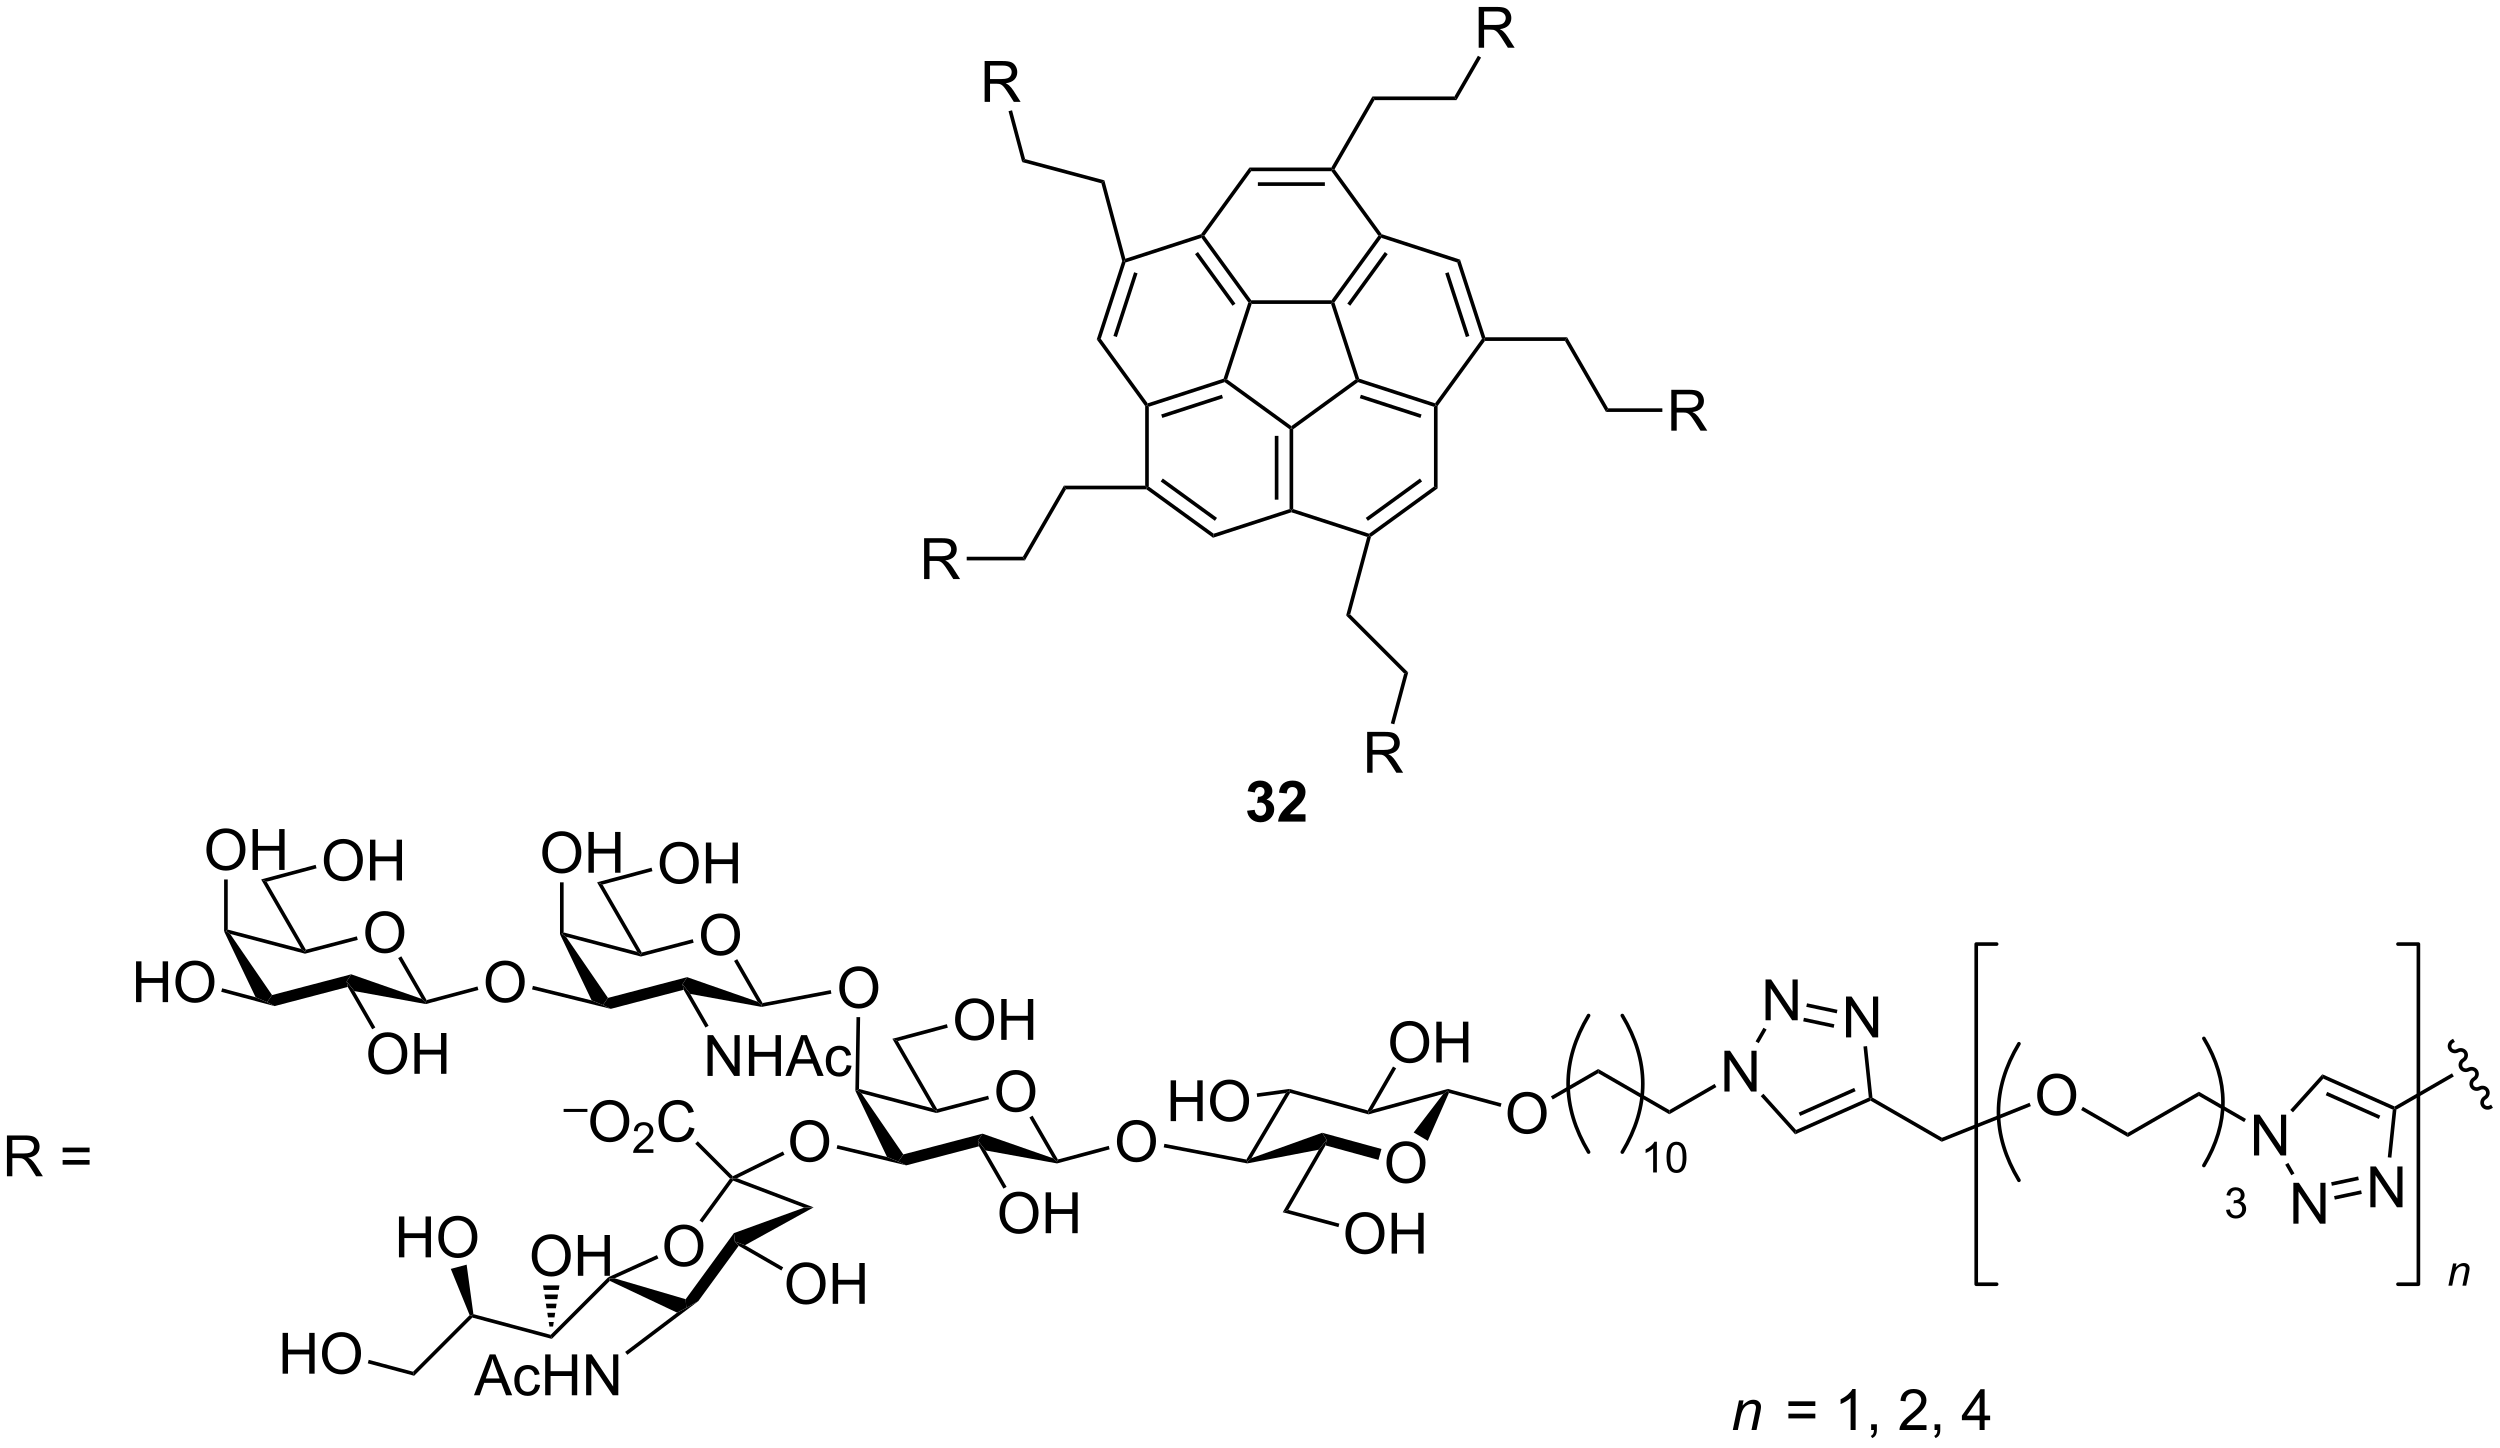 <?xml version="1.0" encoding="UTF-8"?>
<!DOCTYPE svg PUBLIC '-//W3C//DTD SVG 1.0//EN'
          'http://www.w3.org/TR/2001/REC-SVG-20010904/DTD/svg10.dtd'>
<svg stroke-dasharray="none" shape-rendering="auto" xmlns="http://www.w3.org/2000/svg" font-family="'Dialog'" text-rendering="auto" width="962" fill-opacity="1" color-interpolation="auto" color-rendering="auto" preserveAspectRatio="xMidYMid meet" font-size="12px" viewBox="0 0 962 557" fill="black" xmlns:xlink="http://www.w3.org/1999/xlink" stroke="black" image-rendering="auto" stroke-miterlimit="10" stroke-linecap="square" stroke-linejoin="miter" font-style="normal" stroke-width="1" height="557" stroke-dashoffset="0" font-weight="normal" stroke-opacity="1"
><!--Generated by the Batik Graphics2D SVG Generator--><defs id="genericDefs"
  /><g
  ><defs id="defs1"
    ><clipPath clipPathUnits="userSpaceOnUse" id="clipPath1"
      ><path d="M1.281 -0.199 L362 -0.199 L362 208.308 L1.281 208.308 L1.281 -0.199 Z"
      /></clipPath
      ><clipPath clipPathUnits="userSpaceOnUse" id="clipPath2"
      ><path d="M8.876 5.23 L8.876 207.746 L359.565 207.746 L359.565 5.23 Z"
      /></clipPath
    ></defs
    ><g transform="scale(2.667,2.667) translate(-1.281,0.199) matrix(1.029,0,0,1.029,-7.849,-5.38)"
    ><path d="M60.093 135.823 Q60.093 134.396 60.858 133.591 Q61.624 132.784 62.835 132.784 Q63.626 132.784 64.262 133.164 Q64.9 133.542 65.233 134.219 Q65.569 134.896 65.569 135.755 Q65.569 136.628 65.218 137.315 Q64.866 138.003 64.22 138.357 Q63.577 138.711 62.83 138.711 Q62.022 138.711 61.384 138.32 Q60.749 137.927 60.421 137.253 Q60.093 136.576 60.093 135.823 ZM60.874 135.833 Q60.874 136.87 61.428 137.466 Q61.986 138.06 62.827 138.06 Q63.681 138.06 64.233 137.458 Q64.788 136.857 64.788 135.753 Q64.788 135.052 64.551 134.531 Q64.314 134.01 63.858 133.724 Q63.405 133.435 62.837 133.435 Q62.033 133.435 61.452 133.99 Q60.874 134.542 60.874 135.833 Z" stroke="none" clip-path="url(#clipPath2)"
    /></g
    ><g transform="matrix(2.743,0,0,2.743,-24.347,-13.815)"
    ><path d="M40.313 135.693 L40.568 135.637 L41.166 136.058 L47.041 144.627 L46.339 145.631 L44.735 144.938 Z" stroke="none" clip-path="url(#clipPath2)"
    /></g
    ><g transform="matrix(2.743,0,0,2.743,-24.347,-13.815)"
    ><path d="M47.389 146.177 L46.339 145.631 L47.041 144.627 L58.149 141.717 L57.503 142.707 L57.658 143.486 Z" stroke="none" clip-path="url(#clipPath2)"
    /></g
    ><g transform="matrix(2.743,0,0,2.743,-24.347,-13.815)"
    ><path d="M58.584 144.069 L57.503 142.707 L58.149 141.717 L68.035 145.166 L68.599 145.631 L68.611 145.892 Z" stroke="none" clip-path="url(#clipPath2)"
    /></g
    ><g transform="matrix(2.743,0,0,2.743,-24.347,-13.815)"
    ><path d="M68.722 145.334 L68.599 145.631 L68.035 145.166 L64.733 139.444 L65.175 139.189 Z" stroke="none" clip-path="url(#clipPath2)"
    /></g
    ><g transform="matrix(2.743,0,0,2.743,-24.347,-13.815)"
    ><path d="M58.937 136.393 L59.066 136.886 L51.664 138.825 L51.665 138.561 L51.788 138.265 Z" stroke="none" clip-path="url(#clipPath2)"
    /></g
    ><g transform="matrix(2.743,0,0,2.743,-24.347,-13.815)"
    ><path d="M51.138 138.158 L51.665 138.561 L51.664 138.825 L41.166 136.058 L40.568 135.637 L40.824 135.44 Z" stroke="none" clip-path="url(#clipPath2)"
    /></g
    ><g transform="matrix(2.743,0,0,2.743,-24.347,-13.815)"
    ><path d="M77.009 142.83 Q77.009 141.403 77.775 140.599 Q78.54 139.791 79.751 139.791 Q80.543 139.791 81.178 140.172 Q81.817 140.549 82.15 141.226 Q82.486 141.903 82.486 142.763 Q82.486 143.635 82.134 144.323 Q81.783 145.01 81.137 145.364 Q80.494 145.719 79.746 145.719 Q78.939 145.719 78.301 145.328 Q77.665 144.935 77.337 144.26 Q77.009 143.583 77.009 142.83 ZM77.79 142.841 Q77.79 143.877 78.345 144.474 Q78.903 145.067 79.744 145.067 Q80.598 145.067 81.15 144.466 Q81.704 143.864 81.704 142.76 Q81.704 142.06 81.468 141.539 Q81.231 141.018 80.775 140.732 Q80.322 140.442 79.754 140.442 Q78.949 140.442 78.369 140.997 Q77.79 141.549 77.79 142.841 Z" stroke="none" clip-path="url(#clipPath2)"
    /></g
    ><g transform="matrix(2.743,0,0,2.743,-24.347,-13.815)"
    ><path d="M68.611 145.892 L68.599 145.631 L68.722 145.334 L75.857 143.423 L75.989 143.915 Z" stroke="none" clip-path="url(#clipPath2)"
    /></g
    ><g transform="matrix(2.743,0,0,2.743,-24.347,-13.815)"
    ><path d="M107.214 136.223 Q107.214 134.796 107.98 133.992 Q108.745 133.184 109.956 133.184 Q110.748 133.184 111.383 133.564 Q112.021 133.942 112.355 134.619 Q112.691 135.296 112.691 136.155 Q112.691 137.028 112.339 137.715 Q111.987 138.403 111.342 138.757 Q110.698 139.111 109.951 139.111 Q109.144 139.111 108.506 138.721 Q107.87 138.327 107.542 137.653 Q107.214 136.976 107.214 136.223 ZM107.995 136.234 Q107.995 137.27 108.55 137.867 Q109.107 138.46 109.948 138.46 Q110.803 138.46 111.355 137.859 Q111.909 137.257 111.909 136.153 Q111.909 135.452 111.672 134.932 Q111.435 134.411 110.98 134.124 Q110.526 133.835 109.959 133.835 Q109.154 133.835 108.573 134.39 Q107.995 134.942 107.995 136.234 Z" stroke="none" clip-path="url(#clipPath2)"
    /></g
    ><g transform="matrix(2.743,0,0,2.743,-24.347,-13.815)"
    ><path d="M87.435 136.093 L87.69 136.037 L88.287 136.458 L94.163 145.027 L93.46 146.032 L91.875 145.377 Z" stroke="none" clip-path="url(#clipPath2)"
    /></g
    ><g transform="matrix(2.743,0,0,2.743,-24.347,-13.815)"
    ><path d="M94.556 146.565 L93.46 146.032 L94.163 145.027 L105.27 142.117 L104.624 143.107 L104.78 143.887 Z" stroke="none" clip-path="url(#clipPath2)"
    /></g
    ><g transform="matrix(2.743,0,0,2.743,-24.347,-13.815)"
    ><path d="M105.706 144.47 L104.624 143.107 L105.27 142.117 L115.157 145.566 L115.72 146.032 L115.724 146.291 Z" stroke="none" clip-path="url(#clipPath2)"
    /></g
    ><g transform="matrix(2.743,0,0,2.743,-24.347,-13.815)"
    ><path d="M115.851 145.747 L115.72 146.032 L115.157 145.566 L111.854 139.845 L112.296 139.59 Z" stroke="none" clip-path="url(#clipPath2)"
    /></g
    ><g transform="matrix(2.743,0,0,2.743,-24.347,-13.815)"
    ><path d="M106.058 136.793 L106.187 137.287 L98.786 139.225 L98.786 138.961 L98.91 138.665 Z" stroke="none" clip-path="url(#clipPath2)"
    /></g
    ><g transform="matrix(2.743,0,0,2.743,-24.347,-13.815)"
    ><path d="M98.259 138.558 L98.786 138.961 L98.786 139.225 L88.287 136.458 L87.69 136.037 L87.945 135.841 Z" stroke="none" clip-path="url(#clipPath2)"
    /></g
    ><g transform="matrix(2.743,0,0,2.743,-24.347,-13.815)"
    ><path d="M126.615 143.631 Q126.615 142.204 127.38 141.399 Q128.146 140.592 129.357 140.592 Q130.149 140.592 130.784 140.972 Q131.422 141.35 131.755 142.027 Q132.091 142.704 132.091 143.563 Q132.091 144.436 131.74 145.123 Q131.388 145.811 130.742 146.165 Q130.099 146.519 129.352 146.519 Q128.544 146.519 127.906 146.128 Q127.271 145.735 126.943 145.061 Q126.615 144.384 126.615 143.631 ZM127.396 143.642 Q127.396 144.678 127.951 145.274 Q128.508 145.868 129.349 145.868 Q130.203 145.868 130.755 145.267 Q131.31 144.665 131.31 143.561 Q131.31 142.86 131.073 142.339 Q130.836 141.819 130.38 141.532 Q129.927 141.243 129.359 141.243 Q128.555 141.243 127.974 141.798 Q127.396 142.35 127.396 143.642 Z" stroke="none" clip-path="url(#clipPath2)"
    /></g
    ><g transform="matrix(2.743,0,0,2.743,-24.347,-13.815)"
    ><path d="M115.724 146.291 L115.72 146.032 L115.851 145.747 L125.415 143.932 L125.51 144.434 Z" stroke="none" clip-path="url(#clipPath2)"
    /></g
    ><g transform="matrix(2.743,0,0,2.743,-24.347,-13.815)"
    ><path d="M148.647 158.179 Q148.647 156.752 149.413 155.947 Q150.179 155.14 151.389 155.14 Q152.181 155.14 152.817 155.52 Q153.455 155.898 153.788 156.575 Q154.124 157.252 154.124 158.111 Q154.124 158.984 153.772 159.671 Q153.421 160.359 152.775 160.713 Q152.132 161.067 151.384 161.067 Q150.577 161.067 149.939 160.677 Q149.304 160.283 148.975 159.609 Q148.647 158.932 148.647 158.179 ZM149.429 158.19 Q149.429 159.226 149.983 159.822 Q150.541 160.416 151.382 160.416 Q152.236 160.416 152.788 159.815 Q153.343 159.213 153.343 158.109 Q153.343 157.408 153.106 156.887 Q152.869 156.367 152.413 156.08 Q151.96 155.791 151.392 155.791 Q150.587 155.791 150.007 156.346 Q149.429 156.898 149.429 158.19 Z" stroke="none" clip-path="url(#clipPath2)"
    /></g
    ><g transform="matrix(2.743,0,0,2.743,-24.347,-13.815)"
    ><path d="M128.867 158.048 L129.123 157.993 L129.72 158.414 L135.596 166.983 L134.893 167.988 L133.315 167.346 Z" stroke="none" clip-path="url(#clipPath2)"
    /></g
    ><g transform="matrix(2.743,0,0,2.743,-24.347,-13.815)"
    ><path d="M136.005 168.517 L134.893 167.988 L135.596 166.983 L146.704 164.073 L146.058 165.063 L146.213 165.843 Z" stroke="none" clip-path="url(#clipPath2)"
    /></g
    ><g transform="matrix(2.743,0,0,2.743,-24.347,-13.815)"
    ><path d="M147.139 166.425 L146.058 165.063 L146.704 164.073 L156.59 167.522 L157.154 167.988 L157.166 168.248 Z" stroke="none" clip-path="url(#clipPath2)"
    /></g
    ><g transform="matrix(2.743,0,0,2.743,-24.347,-13.815)"
    ><path d="M157.277 167.691 L157.154 167.988 L156.59 167.522 L153.288 161.801 L153.73 161.546 Z" stroke="none" clip-path="url(#clipPath2)"
    /></g
    ><g transform="matrix(2.743,0,0,2.743,-24.347,-13.815)"
    ><path d="M147.491 158.749 L147.621 159.243 L140.219 161.181 L140.219 160.917 L140.343 160.621 Z" stroke="none" clip-path="url(#clipPath2)"
    /></g
    ><g transform="matrix(2.743,0,0,2.743,-24.347,-13.815)"
    ><path d="M139.692 160.514 L140.219 160.917 L140.219 161.181 L129.72 158.414 L129.123 157.993 L129.381 157.798 Z" stroke="none" clip-path="url(#clipPath2)"
    /></g
    ><g transform="matrix(2.743,0,0,2.743,-24.347,-13.815)"
    ><path d="M165.564 165.187 Q165.564 163.76 166.33 162.955 Q167.095 162.148 168.306 162.148 Q169.098 162.148 169.733 162.528 Q170.371 162.905 170.705 163.583 Q171.041 164.26 171.041 165.119 Q171.041 165.991 170.689 166.679 Q170.337 167.366 169.692 167.72 Q169.048 168.075 168.301 168.075 Q167.494 168.075 166.856 167.684 Q166.22 167.291 165.892 166.616 Q165.564 165.939 165.564 165.187 ZM166.345 165.197 Q166.345 166.233 166.9 166.83 Q167.457 167.424 168.298 167.424 Q169.153 167.424 169.705 166.822 Q170.259 166.22 170.259 165.116 Q170.259 164.416 170.022 163.895 Q169.785 163.374 169.33 163.088 Q168.876 162.799 168.309 162.799 Q167.504 162.799 166.923 163.353 Q166.345 163.905 166.345 165.197 Z" stroke="none" clip-path="url(#clipPath2)"
    /></g
    ><g transform="matrix(2.743,0,0,2.743,-24.347,-13.815)"
    ><path d="M157.166 168.248 L157.154 167.988 L157.277 167.691 L164.412 165.779 L164.544 166.272 Z" stroke="none" clip-path="url(#clipPath2)"
    /></g
    ><g transform="matrix(2.743,0,0,2.743,-24.347,-13.815)"
    ><path d="M83.514 143.838 L83.636 143.343 L91.875 145.377 L93.46 146.032 L94.556 146.565 Z" stroke="none" clip-path="url(#clipPath2)"
    /></g
    ><g transform="matrix(2.743,0,0,2.743,-24.347,-13.815)"
    ><path d="M129.029 147.719 L129.54 147.727 L129.381 157.798 L129.123 157.993 L128.867 158.048 Z" stroke="none" clip-path="url(#clipPath2)"
    /></g
    ><g transform="matrix(2.743,0,0,2.743,-24.347,-13.815)"
    ><path d="M37.831 124.282 Q37.831 122.855 38.597 122.051 Q39.363 121.243 40.574 121.243 Q41.365 121.243 42.001 121.624 Q42.639 122.001 42.972 122.678 Q43.308 123.355 43.308 124.215 Q43.308 125.087 42.956 125.775 Q42.605 126.462 41.959 126.816 Q41.316 127.171 40.568 127.171 Q39.761 127.171 39.123 126.78 Q38.488 126.387 38.159 125.712 Q37.831 125.035 37.831 124.282 ZM38.613 124.293 Q38.613 125.329 39.167 125.926 Q39.724 126.519 40.566 126.519 Q41.42 126.519 41.972 125.918 Q42.527 125.316 42.527 124.212 Q42.527 123.512 42.29 122.991 Q42.053 122.47 41.597 122.183 Q41.144 121.894 40.576 121.894 Q39.771 121.894 39.191 122.449 Q38.613 123.001 38.613 124.293 ZM44.307 127.072 L44.307 121.345 L45.064 121.345 L45.064 123.697 L48.041 123.697 L48.041 121.345 L48.799 121.345 L48.799 127.072 L48.041 127.072 L48.041 124.371 L45.064 124.371 L45.064 127.072 L44.307 127.072 Z" stroke="none" clip-path="url(#clipPath2)"
    /></g
    ><g transform="matrix(2.743,0,0,2.743,-24.347,-13.815)"
    ><path d="M40.824 135.44 L40.568 135.637 L40.313 135.693 L40.313 128.413 L40.824 128.413 Z" stroke="none" clip-path="url(#clipPath2)"
    /></g
    ><g transform="matrix(2.743,0,0,2.743,-24.347,-13.815)"
    ><path d="M27.961 145.619 L27.961 139.893 L28.719 139.893 L28.719 142.244 L31.695 142.244 L31.695 139.893 L32.453 139.893 L32.453 145.619 L31.695 145.619 L31.695 142.919 L28.719 142.919 L28.719 145.619 L27.961 145.619 ZM33.486 142.83 Q33.486 141.403 34.251 140.599 Q35.017 139.791 36.228 139.791 Q37.019 139.791 37.655 140.172 Q38.293 140.549 38.626 141.226 Q38.962 141.903 38.962 142.763 Q38.962 143.635 38.611 144.323 Q38.259 145.01 37.613 145.364 Q36.97 145.719 36.222 145.719 Q35.415 145.719 34.777 145.328 Q34.142 144.935 33.814 144.26 Q33.486 143.583 33.486 142.83 ZM34.267 142.841 Q34.267 143.877 34.822 144.474 Q35.379 145.067 36.22 145.067 Q37.074 145.067 37.626 144.466 Q38.181 143.864 38.181 142.76 Q38.181 142.06 37.944 141.539 Q37.707 141.018 37.251 140.732 Q36.798 140.442 36.23 140.442 Q35.426 140.442 34.845 140.997 Q34.267 141.549 34.267 142.841 Z" stroke="none" clip-path="url(#clipPath2)"
    /></g
    ><g transform="matrix(2.743,0,0,2.743,-24.347,-13.815)"
    ><path d="M44.735 144.938 L46.339 145.631 L47.389 146.177 L39.91 144.173 L40.042 143.68 Z" stroke="none" clip-path="url(#clipPath2)"
    /></g
    ><g transform="matrix(2.743,0,0,2.743,-24.347,-13.815)"
    ><path d="M51.788 138.265 L51.665 138.561 L51.138 138.158 L45.507 128.406 L46.282 128.727 Z" stroke="none" clip-path="url(#clipPath2)"
    /></g
    ><g transform="matrix(2.743,0,0,2.743,-24.347,-13.815)"
    ><path d="M108.129 155.976 L108.129 150.25 L108.908 150.25 L111.915 154.744 L111.915 150.25 L112.642 150.25 L112.642 155.976 L111.863 155.976 L108.856 151.476 L108.856 155.976 L108.129 155.976 ZM113.938 155.976 L113.938 150.25 L114.695 150.25 L114.695 152.601 L117.672 152.601 L117.672 150.25 L118.43 150.25 L118.43 155.976 L117.672 155.976 L117.672 153.276 L114.695 153.276 L114.695 155.976 L113.938 155.976 ZM119.061 155.976 L121.262 150.25 L122.079 150.25 L124.423 155.976 L123.559 155.976 L122.892 154.242 L120.496 154.242 L119.869 155.976 L119.061 155.976 ZM120.715 153.625 L122.658 153.625 L122.059 152.039 Q121.785 151.315 121.652 150.851 Q121.543 151.401 121.345 151.945 L120.715 153.625 ZM127.645 154.456 L128.337 154.547 Q128.223 155.26 127.757 155.666 Q127.29 156.07 126.611 156.07 Q125.759 156.07 125.241 155.513 Q124.723 154.956 124.723 153.916 Q124.723 153.244 124.944 152.742 Q125.168 152.237 125.624 151.987 Q126.079 151.734 126.613 151.734 Q127.29 151.734 127.72 152.075 Q128.15 152.416 128.27 153.047 L127.587 153.151 Q127.488 152.734 127.241 152.523 Q126.994 152.312 126.642 152.312 Q126.111 152.312 125.777 152.692 Q125.447 153.073 125.447 153.898 Q125.447 154.734 125.767 155.114 Q126.087 155.492 126.603 155.492 Q127.017 155.492 127.293 155.239 Q127.572 154.984 127.645 154.456 Z" stroke="none" clip-path="url(#clipPath2)"
    /></g
    ><g transform="matrix(2.743,0,0,2.743,-24.347,-13.815)"
    ><path d="M104.78 143.887 L104.624 143.107 L105.706 144.47 L108.282 148.932 L107.84 149.187 Z" stroke="none" clip-path="url(#clipPath2)"
    /></g
    ><g transform="matrix(2.743,0,0,2.743,-24.347,-13.815)"
    ><path d="M98.91 138.665 L98.786 138.961 L98.259 138.558 L92.629 128.806 L93.403 129.127 Z" stroke="none" clip-path="url(#clipPath2)"
    /></g
    ><g transform="matrix(2.743,0,0,2.743,-24.347,-13.815)"
    ><path d="M84.953 124.683 Q84.953 123.256 85.719 122.451 Q86.484 121.644 87.695 121.644 Q88.487 121.644 89.122 122.024 Q89.76 122.401 90.094 123.079 Q90.43 123.756 90.43 124.615 Q90.43 125.487 90.078 126.175 Q89.726 126.862 89.081 127.217 Q88.437 127.571 87.69 127.571 Q86.883 127.571 86.245 127.18 Q85.609 126.787 85.281 126.112 Q84.953 125.435 84.953 124.683 ZM85.734 124.693 Q85.734 125.73 86.289 126.326 Q86.846 126.92 87.687 126.92 Q88.541 126.92 89.094 126.318 Q89.648 125.717 89.648 124.612 Q89.648 123.912 89.411 123.391 Q89.174 122.87 88.719 122.584 Q88.265 122.295 87.698 122.295 Q86.893 122.295 86.312 122.849 Q85.734 123.401 85.734 124.693 ZM91.428 127.472 L91.428 121.745 L92.186 121.745 L92.186 124.097 L95.163 124.097 L95.163 121.745 L95.92 121.745 L95.92 127.472 L95.163 127.472 L95.163 124.771 L92.186 124.771 L92.186 127.472 L91.428 127.472 Z" stroke="none" clip-path="url(#clipPath2)"
    /></g
    ><g transform="matrix(2.743,0,0,2.743,-24.347,-13.815)"
    ><path d="M87.945 135.841 L87.69 136.037 L87.435 136.093 L87.435 128.814 L87.945 128.814 Z" stroke="none" clip-path="url(#clipPath2)"
    /></g
    ><g transform="matrix(2.743,0,0,2.743,-24.347,-13.815)"
    ><path d="M119.726 165.187 Q119.726 163.76 120.492 162.955 Q121.257 162.148 122.468 162.148 Q123.26 162.148 123.895 162.528 Q124.534 162.905 124.867 163.583 Q125.203 164.26 125.203 165.119 Q125.203 165.991 124.851 166.679 Q124.5 167.366 123.854 167.72 Q123.211 168.075 122.463 168.075 Q121.656 168.075 121.018 167.684 Q120.382 167.291 120.054 166.616 Q119.726 165.939 119.726 165.187 ZM120.507 165.197 Q120.507 166.233 121.062 166.83 Q121.62 167.424 122.461 167.424 Q123.315 167.424 123.867 166.822 Q124.421 166.22 124.421 165.116 Q124.421 164.416 124.185 163.895 Q123.948 163.374 123.492 163.088 Q123.039 162.799 122.471 162.799 Q121.666 162.799 121.086 163.353 Q120.507 163.905 120.507 165.197 Z" stroke="none" clip-path="url(#clipPath2)"
    /></g
    ><g transform="matrix(2.743,0,0,2.743,-24.347,-13.815)"
    ><path d="M133.315 167.346 L134.893 167.988 L136.005 168.517 L126.238 166.17 L126.357 165.674 Z" stroke="none" clip-path="url(#clipPath2)"
    /></g
    ><g transform="matrix(2.743,0,0,2.743,-24.347,-13.815)"
    ><path d="M149.091 175.243 Q149.091 173.816 149.856 173.011 Q150.622 172.204 151.833 172.204 Q152.625 172.204 153.26 172.584 Q153.898 172.962 154.231 173.639 Q154.567 174.316 154.567 175.175 Q154.567 176.048 154.216 176.735 Q153.864 177.423 153.218 177.777 Q152.575 178.131 151.828 178.131 Q151.02 178.131 150.382 177.74 Q149.747 177.347 149.419 176.673 Q149.091 175.996 149.091 175.243 ZM149.872 175.254 Q149.872 176.29 150.427 176.886 Q150.984 177.48 151.825 177.48 Q152.679 177.48 153.231 176.879 Q153.786 176.277 153.786 175.173 Q153.786 174.472 153.549 173.952 Q153.312 173.431 152.856 173.144 Q152.403 172.855 151.836 172.855 Q151.031 172.855 150.45 173.41 Q149.872 173.962 149.872 175.254 ZM155.566 178.032 L155.566 172.306 L156.324 172.306 L156.324 174.657 L159.3 174.657 L159.3 172.306 L160.058 172.306 L160.058 178.032 L159.3 178.032 L159.3 175.332 L156.324 175.332 L156.324 178.032 L155.566 178.032 Z" stroke="none" clip-path="url(#clipPath2)"
    /></g
    ><g transform="matrix(2.743,0,0,2.743,-24.347,-13.815)"
    ><path d="M146.213 165.843 L146.058 165.063 L147.139 166.425 L150.085 171.529 L149.643 171.784 Z" stroke="none" clip-path="url(#clipPath2)"
    /></g
    ><g transform="matrix(2.743,0,0,2.743,-24.347,-13.815)"
    ><path d="M140.343 160.621 L140.219 160.917 L139.692 160.514 L134.062 150.762 L134.836 151.083 Z" stroke="none" clip-path="url(#clipPath2)"
    /></g
    ><g transform="matrix(2.743,0,0,2.743,-24.347,-13.815)"
    ><path d="M142.859 148.122 Q142.859 146.695 143.625 145.89 Q144.391 145.083 145.602 145.083 Q146.393 145.083 147.029 145.463 Q147.667 145.84 148 146.518 Q148.336 147.195 148.336 148.054 Q148.336 148.926 147.984 149.614 Q147.633 150.301 146.987 150.655 Q146.344 151.01 145.596 151.01 Q144.789 151.01 144.151 150.619 Q143.516 150.226 143.188 149.551 Q142.859 148.874 142.859 148.122 ZM143.641 148.132 Q143.641 149.168 144.195 149.765 Q144.753 150.359 145.594 150.359 Q146.448 150.359 147 149.757 Q147.555 149.155 147.555 148.051 Q147.555 147.351 147.318 146.83 Q147.081 146.309 146.625 146.023 Q146.172 145.734 145.604 145.734 Q144.799 145.734 144.219 146.288 Q143.641 146.84 143.641 148.132 ZM149.335 150.911 L149.335 145.184 L150.093 145.184 L150.093 147.536 L153.069 147.536 L153.069 145.184 L153.827 145.184 L153.827 150.911 L153.069 150.911 L153.069 148.21 L150.093 148.21 L150.093 150.911 L149.335 150.911 Z" stroke="none" clip-path="url(#clipPath2)"
    /></g
    ><g transform="matrix(2.743,0,0,2.743,-24.347,-13.815)"
    ><path d="M134.836 151.083 L134.062 150.762 L141.707 148.714 L141.839 149.207 Z" stroke="none" clip-path="url(#clipPath2)"
    /></g
    ><g transform="matrix(2.743,0,0,2.743,-24.347,-13.815)"
    ><path d="M60.536 152.887 Q60.536 151.46 61.302 150.655 Q62.067 149.848 63.278 149.848 Q64.07 149.848 64.705 150.228 Q65.343 150.606 65.677 151.283 Q66.013 151.96 66.013 152.819 Q66.013 153.691 65.661 154.379 Q65.309 155.066 64.664 155.421 Q64.02 155.775 63.273 155.775 Q62.466 155.775 61.828 155.384 Q61.192 154.991 60.864 154.316 Q60.536 153.639 60.536 152.887 ZM61.317 152.897 Q61.317 153.934 61.872 154.53 Q62.429 155.124 63.27 155.124 Q64.125 155.124 64.677 154.522 Q65.231 153.921 65.231 152.816 Q65.231 152.116 64.994 151.595 Q64.757 151.074 64.302 150.788 Q63.849 150.499 63.281 150.499 Q62.476 150.499 61.895 151.054 Q61.317 151.606 61.317 152.897 ZM67.011 155.676 L67.011 149.949 L67.769 149.949 L67.769 152.301 L70.746 152.301 L70.746 149.949 L71.504 149.949 L71.504 155.676 L70.746 155.676 L70.746 152.975 L67.769 152.975 L67.769 155.676 L67.011 155.676 Z" stroke="none" clip-path="url(#clipPath2)"
    /></g
    ><g transform="matrix(2.743,0,0,2.743,-24.347,-13.815)"
    ><path d="M57.658 143.486 L57.503 142.707 L58.584 144.069 L61.53 149.172 L61.089 149.428 Z" stroke="none" clip-path="url(#clipPath2)"
    /></g
    ><g transform="matrix(2.743,0,0,2.743,-24.347,-13.815)"
    ><path d="M102.078 179.859 Q102.078 178.432 102.844 177.627 Q103.609 176.82 104.82 176.82 Q105.612 176.82 106.247 177.2 Q106.885 177.578 107.219 178.255 Q107.555 178.932 107.555 179.791 Q107.555 180.664 107.203 181.351 Q106.852 182.039 106.206 182.393 Q105.562 182.747 104.815 182.747 Q104.008 182.747 103.37 182.356 Q102.734 181.963 102.406 181.289 Q102.078 180.612 102.078 179.859 ZM102.859 179.869 Q102.859 180.906 103.414 181.502 Q103.971 182.096 104.812 182.096 Q105.667 182.096 106.219 181.494 Q106.773 180.893 106.773 179.789 Q106.773 179.088 106.537 178.567 Q106.299 178.046 105.844 177.76 Q105.391 177.471 104.823 177.471 Q104.018 177.471 103.438 178.026 Q102.859 178.578 102.859 179.869 Z" stroke="none" clip-path="url(#clipPath2)"
    /></g
    ><g transform="matrix(2.743,0,0,2.743,-24.347,-13.815)"
    ><path d="M94.421 184.724 L94.367 184.418 L95.096 184.367 L105.064 187.296 L105.154 188.518 L103.861 189.177 Z" stroke="none" clip-path="url(#clipPath2)"
    /></g
    ><g transform="matrix(2.743,0,0,2.743,-24.347,-13.815)"
    ><path d="M106.827 187.574 L105.154 188.518 L105.064 187.296 L111.835 178.022 L111.96 179.198 L112.5 179.804 Z" stroke="none" clip-path="url(#clipPath2)"
    /></g
    ><g transform="matrix(2.743,0,0,2.743,-24.347,-13.815)"
    ><path d="M113.381 179.724 L111.96 179.198 L111.835 178.022 L121.677 174.449 L123.013 174.411 Z" stroke="none" clip-path="url(#clipPath2)"
    /></g
    ><g transform="matrix(2.743,0,0,2.743,-24.347,-13.815)"
    ><path d="M123.013 174.411 L121.677 174.449 L111.713 170.66 L111.622 170.352 L112.26 170.322 Z" stroke="none" clip-path="url(#clipPath2)"
    /></g
    ><g transform="matrix(2.743,0,0,2.743,-24.347,-13.815)"
    ><path d="M111.287 170.378 L111.622 170.352 L111.713 170.66 L107.418 176.542 L107.006 176.241 Z" stroke="none" clip-path="url(#clipPath2)"
    /></g
    ><g transform="matrix(2.743,0,0,2.743,-24.347,-13.815)"
    ><path d="M101.034 181.11 L101.245 181.575 L95.096 184.367 L94.367 184.418 L94.219 184.204 Z" stroke="none" clip-path="url(#clipPath2)"
    /></g
    ><g transform="matrix(2.743,0,0,2.743,-24.347,-13.815)"
    ><path d="M118.704 166.572 L118.93 167.029 L112.26 170.322 L111.622 170.352 L111.673 170.043 Z" stroke="none" clip-path="url(#clipPath2)"
    /></g
    ><g transform="matrix(2.743,0,0,2.743,-24.347,-13.815)"
    ><path d="M119.217 185.154 Q119.217 183.727 119.983 182.922 Q120.748 182.115 121.959 182.115 Q122.751 182.115 123.386 182.495 Q124.024 182.873 124.358 183.55 Q124.694 184.227 124.694 185.086 Q124.694 185.958 124.342 186.646 Q123.991 187.333 123.345 187.688 Q122.701 188.042 121.954 188.042 Q121.147 188.042 120.509 187.651 Q119.873 187.258 119.545 186.583 Q119.217 185.906 119.217 185.154 ZM119.998 185.164 Q119.998 186.201 120.553 186.797 Q121.11 187.391 121.951 187.391 Q122.806 187.391 123.358 186.789 Q123.912 186.188 123.912 185.083 Q123.912 184.383 123.675 183.862 Q123.439 183.341 122.983 183.055 Q122.53 182.766 121.962 182.766 Q121.157 182.766 120.576 183.32 Q119.998 183.873 119.998 185.164 ZM125.692 187.943 L125.692 182.216 L126.45 182.216 L126.45 184.568 L129.427 184.568 L129.427 182.216 L130.185 182.216 L130.185 187.943 L129.427 187.943 L129.427 185.242 L126.45 185.242 L126.45 187.943 L125.692 187.943 Z" stroke="none" clip-path="url(#clipPath2)"
    /></g
    ><g transform="matrix(2.743,0,0,2.743,-24.347,-13.815)"
    ><path d="M112.5 179.804 L111.96 179.198 L113.381 179.724 L118.749 182.822 L118.493 183.264 Z" stroke="none" clip-path="url(#clipPath2)"
    /></g
    ><g transform="matrix(2.743,0,0,2.743,-24.347,-13.815)"
    ><path d="M75.366 200.767 L77.567 195.04 L78.384 195.04 L80.728 200.767 L79.864 200.767 L79.197 199.032 L76.801 199.032 L76.174 200.767 L75.366 200.767 ZM77.02 198.415 L78.963 198.415 L78.364 196.829 Q78.09 196.105 77.957 195.642 Q77.848 196.191 77.65 196.735 L77.02 198.415 ZM83.95 199.246 L84.642 199.337 Q84.528 200.05 84.061 200.457 Q83.595 200.86 82.916 200.86 Q82.064 200.86 81.546 200.303 Q81.028 199.746 81.028 198.707 Q81.028 198.035 81.249 197.532 Q81.473 197.027 81.929 196.777 Q82.384 196.524 82.918 196.524 Q83.595 196.524 84.025 196.866 Q84.455 197.207 84.575 197.837 L83.892 197.941 Q83.793 197.524 83.546 197.314 Q83.299 197.102 82.947 197.102 Q82.416 197.102 82.082 197.483 Q81.752 197.863 81.752 198.689 Q81.752 199.524 82.072 199.905 Q82.392 200.282 82.908 200.282 Q83.322 200.282 83.598 200.03 Q83.877 199.774 83.95 199.246 ZM85.356 200.767 L85.356 195.04 L86.114 195.04 L86.114 197.392 L89.09 197.392 L89.09 195.04 L89.848 195.04 L89.848 200.767 L89.09 200.767 L89.09 198.066 L86.114 198.066 L86.114 200.767 L85.356 200.767 ZM91.102 200.767 L91.102 195.04 L91.88 195.04 L94.888 199.535 L94.888 195.04 L95.615 195.04 L95.615 200.767 L94.836 200.767 L91.828 196.267 L91.828 200.767 L91.102 200.767 Z" stroke="none" clip-path="url(#clipPath2)"
    /></g
    ><g transform="matrix(2.743,0,0,2.743,-24.347,-13.815)"
    ><path d="M103.861 189.177 L105.154 188.518 L106.827 187.574 L96.88 195.095 L96.573 194.688 Z" stroke="none" clip-path="url(#clipPath2)"
    /></g
    ><g transform="matrix(2.743,0,0,2.743,-24.347,-13.815)"
    ><path d="M94.219 184.204 L94.367 184.418 L94.421 184.724 L86.283 192.863 L86.13 192.293 Z" stroke="none" clip-path="url(#clipPath2)"
    /></g
    ><g transform="matrix(2.743,0,0,2.743,-24.347,-13.815)"
    ><path d="M86.13 192.293 L86.283 192.863 L75.136 189.876 L75.059 189.591 L75.287 189.388 Z" stroke="none" clip-path="url(#clipPath2)"
    /></g
    ><g transform="matrix(2.743,0,0,2.743,-24.347,-13.815)"
    ><path d="M74.761 189.529 L75.059 189.591 L75.136 189.876 L66.975 198.036 L66.823 197.467 Z" stroke="none" clip-path="url(#clipPath2)"
    /></g
    ><g transform="matrix(2.743,0,0,2.743,-24.347,-13.815)"
    ><path d="M48.521 197.74 L48.521 192.013 L49.279 192.013 L49.279 194.365 L52.255 194.365 L52.255 192.013 L53.013 192.013 L53.013 197.74 L52.255 197.74 L52.255 195.039 L49.279 195.039 L49.279 197.74 L48.521 197.74 ZM54.046 194.951 Q54.046 193.524 54.812 192.719 Q55.577 191.911 56.788 191.911 Q57.58 191.911 58.215 192.292 Q58.853 192.669 59.187 193.346 Q59.522 194.024 59.522 194.883 Q59.522 195.755 59.171 196.443 Q58.819 197.13 58.173 197.484 Q57.53 197.839 56.783 197.839 Q55.976 197.839 55.337 197.448 Q54.702 197.055 54.374 196.38 Q54.046 195.703 54.046 194.951 ZM54.827 194.961 Q54.827 195.997 55.382 196.594 Q55.939 197.188 56.78 197.188 Q57.634 197.188 58.187 196.586 Q58.741 195.984 58.741 194.88 Q58.741 194.18 58.504 193.659 Q58.267 193.138 57.812 192.852 Q57.358 192.562 56.791 192.562 Q55.986 192.562 55.405 193.117 Q54.827 193.669 54.827 194.961 Z" stroke="none" clip-path="url(#clipPath2)"
    /></g
    ><g transform="matrix(2.743,0,0,2.743,-24.347,-13.815)"
    ><path d="M66.823 197.467 L66.975 198.036 L60.47 196.293 L60.602 195.8 Z" stroke="none" clip-path="url(#clipPath2)"
    /></g
    ><g transform="matrix(2.743,0,0,2.743,-24.347,-13.815)"
    ><path d="M64.842 181.419 L64.842 175.692 L65.6 175.692 L65.6 178.044 L68.576 178.044 L68.576 175.692 L69.334 175.692 L69.334 181.419 L68.576 181.419 L68.576 178.718 L65.6 178.718 L65.6 181.419 L64.842 181.419 ZM70.367 178.63 Q70.367 177.203 71.132 176.398 Q71.898 175.591 73.109 175.591 Q73.9 175.591 74.536 175.971 Q75.174 176.349 75.507 177.026 Q75.843 177.703 75.843 178.562 Q75.843 179.434 75.492 180.122 Q75.14 180.809 74.494 181.164 Q73.851 181.518 73.104 181.518 Q72.296 181.518 71.658 181.127 Q71.023 180.734 70.695 180.059 Q70.367 179.382 70.367 178.63 ZM71.148 178.64 Q71.148 179.677 71.703 180.273 Q72.26 180.867 73.101 180.867 Q73.955 180.867 74.507 180.265 Q75.062 179.664 75.062 178.559 Q75.062 177.859 74.825 177.338 Q74.588 176.817 74.132 176.531 Q73.679 176.242 73.112 176.242 Q72.307 176.242 71.726 176.796 Q71.148 177.349 71.148 178.64 Z" stroke="none" clip-path="url(#clipPath2)"
    /></g
    ><g transform="matrix(2.743,0,0,2.743,-24.347,-13.815)"
    ><path d="M75.287 189.388 L75.059 189.591 L74.761 189.529 L72.114 183.044 L74.337 182.448 Z" stroke="none" clip-path="url(#clipPath2)"
    /></g
    ><g transform="matrix(2.743,0,0,2.743,-24.347,-13.815)"
    ><path d="M83.47 181.223 Q83.47 179.796 84.235 178.992 Q85.001 178.184 86.212 178.184 Q87.004 178.184 87.639 178.565 Q88.277 178.942 88.61 179.619 Q88.946 180.296 88.946 181.156 Q88.946 182.028 88.595 182.716 Q88.243 183.403 87.597 183.757 Q86.954 184.112 86.207 184.112 Q85.399 184.112 84.761 183.721 Q84.126 183.328 83.798 182.653 Q83.47 181.976 83.47 181.223 ZM84.251 181.234 Q84.251 182.27 84.806 182.867 Q85.363 183.46 86.204 183.46 Q87.058 183.46 87.61 182.859 Q88.165 182.257 88.165 181.153 Q88.165 180.453 87.928 179.932 Q87.691 179.411 87.235 179.125 Q86.782 178.835 86.214 178.835 Q85.41 178.835 84.829 179.39 Q84.251 179.942 84.251 181.234 ZM89.945 184.012 L89.945 178.286 L90.703 178.286 L90.703 180.637 L93.679 180.637 L93.679 178.286 L94.437 178.286 L94.437 184.012 L93.679 184.012 L93.679 181.312 L90.703 181.312 L90.703 184.012 L89.945 184.012 Z" stroke="none" clip-path="url(#clipPath2)"
    /></g
    ><g transform="matrix(2.743,0,0,2.743,-24.347,-13.815)"
    ><path d="M85.951 191.132 L85.852 190.49 L86.561 190.49 L86.462 191.132 ZM85.752 189.848 L85.653 189.206 L86.76 189.206 L86.661 189.848 ZM85.553 188.564 L85.454 187.922 L86.959 187.922 L86.86 188.564 ZM85.354 187.28 L85.255 186.638 L87.158 186.638 L87.059 187.28 ZM85.155 185.996 L85.056 185.354 L87.358 185.354 L87.258 185.996 Z" stroke="none" clip-path="url(#clipPath2)"
    /></g
    ><g transform="matrix(2.743,0,0,2.743,-24.347,-13.815)"
    ><path d="M54.305 125.765 Q54.305 124.338 55.07 123.534 Q55.836 122.726 57.047 122.726 Q57.839 122.726 58.474 123.107 Q59.112 123.484 59.445 124.161 Q59.781 124.838 59.781 125.698 Q59.781 126.57 59.43 127.258 Q59.078 127.945 58.432 128.299 Q57.789 128.654 57.042 128.654 Q56.234 128.654 55.596 128.263 Q54.961 127.87 54.633 127.195 Q54.305 126.518 54.305 125.765 ZM55.086 125.776 Q55.086 126.812 55.641 127.409 Q56.198 128.002 57.039 128.002 Q57.893 128.002 58.445 127.401 Q59 126.799 59 125.695 Q59 124.995 58.763 124.474 Q58.526 123.953 58.07 123.666 Q57.617 123.377 57.049 123.377 Q56.245 123.377 55.664 123.932 Q55.086 124.484 55.086 125.776 ZM60.78 128.554 L60.78 122.828 L61.538 122.828 L61.538 125.18 L64.514 125.18 L64.514 122.828 L65.272 122.828 L65.272 128.554 L64.514 128.554 L64.514 125.854 L61.538 125.854 L61.538 128.554 L60.78 128.554 Z" stroke="none" clip-path="url(#clipPath2)"
    /></g
    ><g transform="matrix(2.743,0,0,2.743,-24.347,-13.815)"
    ><path d="M46.282 128.727 L45.507 128.406 L53.152 126.358 L53.284 126.85 Z" stroke="none" clip-path="url(#clipPath2)"
    /></g
    ><g transform="matrix(2.743,0,0,2.743,-24.347,-13.815)"
    ><path d="M101.426 126.166 Q101.426 124.739 102.192 123.934 Q102.957 123.127 104.168 123.127 Q104.96 123.127 105.595 123.507 Q106.233 123.885 106.567 124.562 Q106.903 125.239 106.903 126.098 Q106.903 126.97 106.551 127.658 Q106.2 128.345 105.554 128.7 Q104.91 129.054 104.163 129.054 Q103.356 129.054 102.718 128.663 Q102.082 128.27 101.754 127.595 Q101.426 126.918 101.426 126.166 ZM102.207 126.176 Q102.207 127.213 102.762 127.809 Q103.319 128.403 104.16 128.403 Q105.015 128.403 105.567 127.801 Q106.121 127.2 106.121 126.095 Q106.121 125.395 105.885 124.874 Q105.647 124.353 105.192 124.067 Q104.739 123.778 104.171 123.778 Q103.366 123.778 102.785 124.332 Q102.207 124.885 102.207 126.176 ZM107.901 128.955 L107.901 123.228 L108.659 123.228 L108.659 125.58 L111.636 125.58 L111.636 123.228 L112.394 123.228 L112.394 128.955 L111.636 128.955 L111.636 126.254 L108.659 126.254 L108.659 128.955 L107.901 128.955 Z" stroke="none" clip-path="url(#clipPath2)"
    /></g
    ><g transform="matrix(2.743,0,0,2.743,-24.347,-13.815)"
    ><path d="M93.403 129.127 L92.629 128.806 L100.274 126.758 L100.406 127.251 Z" stroke="none" clip-path="url(#clipPath2)"
    /></g
    ><g transform="matrix(2.743,0,0,2.743,-24.347,-13.815)"
    ><path d="M87.944 161.025 L87.944 160.599 L91.282 160.599 L91.282 161.025 L87.944 161.025 Z" stroke="none" clip-path="url(#clipPath2)"
    /></g
    ><g transform="matrix(2.743,0,0,2.743,-24.347,-13.815)"
    ><path d="M91.68 162.378 Q91.68 160.951 92.446 160.146 Q93.212 159.339 94.423 159.339 Q95.214 159.339 95.85 159.719 Q96.488 160.097 96.821 160.774 Q97.157 161.451 97.157 162.31 Q97.157 163.183 96.805 163.87 Q96.454 164.558 95.808 164.912 Q95.165 165.266 94.417 165.266 Q93.61 165.266 92.972 164.875 Q92.337 164.482 92.008 163.808 Q91.68 163.131 91.68 162.378 ZM92.462 162.388 Q92.462 163.425 93.016 164.021 Q93.574 164.615 94.415 164.615 Q95.269 164.615 95.821 164.013 Q96.376 163.412 96.376 162.308 Q96.376 161.607 96.139 161.086 Q95.902 160.565 95.446 160.279 Q94.993 159.99 94.425 159.99 Q93.621 159.99 93.04 160.545 Q92.462 161.097 92.462 162.388 Z" stroke="none" clip-path="url(#clipPath2)"
    /></g
    ><g transform="matrix(2.743,0,0,2.743,-24.347,-13.815)"
    ><path d="M100.537 166.259 L100.537 166.767 L97.697 166.767 Q97.691 166.576 97.759 166.4 Q97.867 166.111 98.105 165.829 Q98.345 165.548 98.796 165.179 Q99.496 164.605 99.742 164.269 Q99.988 163.933 99.988 163.634 Q99.988 163.322 99.763 163.107 Q99.54 162.89 99.179 162.89 Q98.798 162.89 98.57 163.119 Q98.341 163.347 98.339 163.751 L97.796 163.697 Q97.853 163.089 98.216 162.773 Q98.58 162.454 99.191 162.454 Q99.81 162.454 100.169 162.798 Q100.531 163.14 100.531 163.646 Q100.531 163.904 100.425 164.154 Q100.32 164.402 100.074 164.677 Q99.83 164.952 99.261 165.433 Q98.787 165.832 98.652 165.974 Q98.517 166.117 98.429 166.259 L100.537 166.259 Z" stroke="none" clip-path="url(#clipPath2)"
    /></g
    ><g transform="matrix(2.743,0,0,2.743,-24.347,-13.815)"
    ><path d="M105.555 163.159 L106.313 163.349 Q106.076 164.284 105.456 164.776 Q104.836 165.266 103.943 165.266 Q103.016 165.266 102.435 164.888 Q101.857 164.511 101.552 163.797 Q101.25 163.081 101.25 162.261 Q101.25 161.365 101.592 160.701 Q101.935 160.034 102.566 159.688 Q103.196 159.341 103.954 159.341 Q104.813 159.341 105.399 159.779 Q105.985 160.216 106.217 161.011 L105.469 161.185 Q105.271 160.56 104.891 160.276 Q104.513 159.99 103.938 159.99 Q103.279 159.99 102.834 160.308 Q102.391 160.623 102.211 161.157 Q102.032 161.69 102.032 162.256 Q102.032 162.987 102.245 163.532 Q102.459 164.076 102.907 164.347 Q103.357 164.615 103.881 164.615 Q104.516 164.615 104.956 164.248 Q105.399 163.881 105.555 163.159 Z" stroke="none" clip-path="url(#clipPath2)"
    /></g
    ><g transform="matrix(2.743,0,0,2.743,-24.347,-13.815)"
    ><path d="M111.673 170.043 L111.622 170.352 L111.287 170.378 L106.404 165.496 L106.765 165.135 Z" stroke="none" clip-path="url(#clipPath2)"
    /></g
    ><g transform="matrix(2.743,0,0,2.743,-24.347,-13.815)"
    ><path d="M172.127 165.995 L172.223 165.494 L183.724 167.703 L183.852 167.988 L183.85 168.247 Z" stroke="none" clip-path="url(#clipPath2)"
    /></g
    ><g transform="matrix(2.743,0,0,2.743,-24.347,-13.815)"
    ><path d="M203.376 168.174 Q203.376 166.747 204.141 165.942 Q204.907 165.135 206.118 165.135 Q206.91 165.135 207.545 165.515 Q208.183 165.893 208.516 166.57 Q208.852 167.247 208.852 168.106 Q208.852 168.979 208.501 169.666 Q208.149 170.354 207.503 170.708 Q206.86 171.062 206.113 171.062 Q205.305 171.062 204.667 170.671 Q204.032 170.278 203.704 169.604 Q203.376 168.927 203.376 168.174 ZM204.157 168.185 Q204.157 169.221 204.712 169.817 Q205.269 170.411 206.11 170.411 Q206.964 170.411 207.516 169.81 Q208.071 169.208 208.071 168.104 Q208.071 167.403 207.834 166.882 Q207.597 166.362 207.141 166.075 Q206.688 165.786 206.12 165.786 Q205.316 165.786 204.735 166.341 Q204.157 166.893 204.157 168.185 Z" stroke="none" clip-path="url(#clipPath2)"
    /></g
    ><g transform="matrix(2.743,0,0,2.743,-24.347,-13.815)"
    ><path d="M183.85 168.247 L183.852 167.988 L184.431 167.509 L194.357 163.945 L194.982 164.939 L193.892 166.317 Z" stroke="none" clip-path="url(#clipPath2)"
    /></g
    ><g transform="matrix(2.743,0,0,2.743,-24.347,-13.815)"
    ><path d="M194.827 165.719 L194.982 164.939 L194.357 163.945 L202.671 166.222 L202.252 167.753 Z" stroke="none" clip-path="url(#clipPath2)"
    /></g
    ><g transform="matrix(2.743,0,0,2.743,-24.347,-13.815)"
    ><path d="M209.174 165.078 L207.193 163.905 L211.334 158.504 L211.994 158.058 L212.137 158.361 Z" stroke="none" clip-path="url(#clipPath2)"
    /></g
    ><g transform="matrix(2.743,0,0,2.743,-24.347,-13.815)"
    ><path d="M211.994 157.794 L211.994 158.058 L211.334 158.504 L200.863 161.37 L200.863 161.106 L201.394 160.696 Z" stroke="none" clip-path="url(#clipPath2)"
    /></g
    ><g transform="matrix(2.743,0,0,2.743,-24.347,-13.815)"
    ><path d="M200.74 160.808 L200.863 161.106 L200.863 161.37 L189.853 158.353 L189.732 158.055 L189.75 157.796 Z" stroke="none" clip-path="url(#clipPath2)"
    /></g
    ><g transform="matrix(2.743,0,0,2.743,-24.347,-13.815)"
    ><path d="M189.244 158.38 L189.732 158.055 L189.853 158.353 L184.431 167.509 L183.852 167.988 L183.724 167.703 Z" stroke="none" clip-path="url(#clipPath2)"
    /></g
    ><g transform="matrix(2.743,0,0,2.743,-24.347,-13.815)"
    ><path d="M203.896 151.298 Q203.896 149.87 204.662 149.066 Q205.427 148.258 206.638 148.258 Q207.43 148.258 208.065 148.639 Q208.703 149.016 209.037 149.693 Q209.373 150.37 209.373 151.23 Q209.373 152.102 209.021 152.79 Q208.67 153.477 208.024 153.831 Q207.381 154.185 206.633 154.185 Q205.826 154.185 205.188 153.795 Q204.552 153.402 204.224 152.727 Q203.896 152.05 203.896 151.298 ZM204.677 151.308 Q204.677 152.344 205.232 152.941 Q205.789 153.535 206.631 153.535 Q207.485 153.535 208.037 152.933 Q208.591 152.331 208.591 151.227 Q208.591 150.527 208.355 150.006 Q208.118 149.485 207.662 149.199 Q207.209 148.91 206.641 148.91 Q205.836 148.91 205.256 149.464 Q204.677 150.016 204.677 151.308 ZM210.371 154.087 L210.371 148.36 L211.129 148.36 L211.129 150.712 L214.106 150.712 L214.106 148.36 L214.864 148.36 L214.864 154.087 L214.106 154.087 L214.106 151.386 L211.129 151.386 L211.129 154.087 L210.371 154.087 Z" stroke="none" clip-path="url(#clipPath2)"
    /></g
    ><g transform="matrix(2.743,0,0,2.743,-24.347,-13.815)"
    ><path d="M201.394 160.696 L200.863 161.106 L200.74 160.808 L204.292 154.655 L204.734 154.911 Z" stroke="none" clip-path="url(#clipPath2)"
    /></g
    ><g transform="matrix(2.743,0,0,2.743,-24.347,-13.815)"
    ><path d="M173.1 162.314 L173.1 156.587 L173.857 156.587 L173.857 158.939 L176.834 158.939 L176.834 156.587 L177.592 156.587 L177.592 162.314 L176.834 162.314 L176.834 159.613 L173.857 159.613 L173.857 162.314 L173.1 162.314 ZM178.624 159.524 Q178.624 158.097 179.39 157.293 Q180.155 156.485 181.366 156.485 Q182.158 156.485 182.793 156.866 Q183.431 157.243 183.765 157.92 Q184.101 158.597 184.101 159.457 Q184.101 160.329 183.749 161.017 Q183.398 161.704 182.752 162.058 Q182.109 162.412 181.361 162.412 Q180.554 162.412 179.916 162.022 Q179.28 161.629 178.952 160.954 Q178.624 160.277 178.624 159.524 ZM179.405 159.535 Q179.405 160.571 179.96 161.168 Q180.518 161.761 181.359 161.761 Q182.213 161.761 182.765 161.16 Q183.32 160.558 183.32 159.454 Q183.32 158.754 183.083 158.233 Q182.846 157.712 182.39 157.425 Q181.937 157.136 181.369 157.136 Q180.564 157.136 179.984 157.691 Q179.405 158.243 179.405 159.535 Z" stroke="none" clip-path="url(#clipPath2)"
    /></g
    ><g transform="matrix(2.743,0,0,2.743,-24.347,-13.815)"
    ><path d="M189.75 157.796 L189.732 158.055 L189.244 158.38 L185.242 158.926 L185.173 158.42 Z" stroke="none" clip-path="url(#clipPath2)"
    /></g
    ><g transform="matrix(2.743,0,0,2.743,-24.347,-13.815)"
    ><path d="M193.892 166.317 L194.982 164.939 L194.827 165.719 L189.599 174.773 L188.825 175.094 Z" stroke="none" clip-path="url(#clipPath2)"
    /></g
    ><g transform="matrix(2.743,0,0,2.743,-24.347,-13.815)"
    ><path d="M197.622 178.106 Q197.622 176.679 198.388 175.875 Q199.154 175.067 200.365 175.067 Q201.156 175.067 201.792 175.447 Q202.43 175.825 202.763 176.502 Q203.099 177.179 203.099 178.038 Q203.099 178.911 202.747 179.598 Q202.396 180.286 201.75 180.64 Q201.107 180.994 200.359 180.994 Q199.552 180.994 198.914 180.604 Q198.279 180.21 197.951 179.536 Q197.622 178.859 197.622 178.106 ZM198.404 178.117 Q198.404 179.153 198.958 179.75 Q199.516 180.343 200.357 180.343 Q201.211 180.343 201.763 179.742 Q202.318 179.14 202.318 178.036 Q202.318 177.335 202.081 176.815 Q201.844 176.294 201.388 176.007 Q200.935 175.718 200.367 175.718 Q199.562 175.718 198.982 176.273 Q198.404 176.825 198.404 178.117 ZM204.098 180.895 L204.098 175.169 L204.856 175.169 L204.856 177.52 L207.832 177.52 L207.832 175.169 L208.59 175.169 L208.59 180.895 L207.832 180.895 L207.832 178.195 L204.856 178.195 L204.856 180.895 L204.098 180.895 Z" stroke="none" clip-path="url(#clipPath2)"
    /></g
    ><g transform="matrix(2.743,0,0,2.743,-24.347,-13.815)"
    ><path d="M188.825 175.094 L189.599 174.773 L196.768 176.694 L196.636 177.187 Z" stroke="none" clip-path="url(#clipPath2)"
    /></g
    ><g transform="matrix(2.743,0,0,2.743,-24.347,-13.815)"
    ><path d="M325.076 167.131 L325.076 161.405 L325.855 161.405 L328.863 165.899 L328.863 161.405 L329.589 161.405 L329.589 167.131 L328.81 167.131 L325.803 162.631 L325.803 167.131 L325.076 167.131 Z" stroke="none" clip-path="url(#clipPath2)"
    /></g
    ><g transform="matrix(2.743,0,0,2.743,-24.347,-13.815)"
    ><path d="M323.954 162.006 L323.699 162.447 L317.347 158.781 L317.347 158.191 Z" stroke="none" clip-path="url(#clipPath2)"
    /></g
    ><g stroke-width="0.51" transform="matrix(2.743,0,0,2.743,-24.347,-13.815)" stroke-linejoin="round" stroke-linecap="round"
    ><path fill="none" d="M292.102 151.457 Q286.355 161.035 292.102 170.614" clip-path="url(#clipPath2)"
    /></g
    ><g stroke-width="0.51" transform="matrix(2.743,0,0,2.743,-24.347,-13.815)" stroke-linejoin="round" stroke-linecap="round"
    ><path fill="none" d="M318.046 168.539 Q323.394 159.625 318.046 150.71" clip-path="url(#clipPath2)"
    /></g
    ><g transform="matrix(2.743,0,0,2.743,-24.347,-13.815)"
    ><path d="M321.16 174.767 L321.688 174.697 Q321.779 175.146 321.996 175.343 Q322.215 175.54 322.529 175.54 Q322.901 175.54 323.156 175.283 Q323.414 175.025 323.414 174.644 Q323.414 174.281 323.176 174.046 Q322.94 173.81 322.572 173.81 Q322.424 173.81 322.201 173.869 L322.26 173.406 Q322.313 173.411 322.344 173.411 Q322.682 173.411 322.951 173.236 Q323.221 173.06 323.221 172.693 Q323.221 172.404 323.024 172.214 Q322.828 172.023 322.518 172.023 Q322.209 172.023 322.004 172.216 Q321.799 172.41 321.74 172.796 L321.213 172.702 Q321.311 172.171 321.652 171.88 Q321.996 171.589 322.506 171.589 Q322.858 171.589 323.152 171.74 Q323.449 171.89 323.606 172.152 Q323.762 172.411 323.762 172.704 Q323.762 172.984 323.611 173.212 Q323.463 173.441 323.17 173.576 Q323.551 173.663 323.762 173.941 Q323.973 174.216 323.973 174.632 Q323.973 175.195 323.563 175.587 Q323.152 175.978 322.526 175.978 Q321.961 175.978 321.586 175.642 Q321.213 175.304 321.16 174.767 Z" stroke="none" clip-path="url(#clipPath2)"
    /></g
    ><g transform="matrix(2.743,0,0,2.743,-24.347,-13.815)"
    ><path d="M317.347 158.191 L317.347 158.781 L307.373 164.54 L307.373 163.95 Z" stroke="none" clip-path="url(#clipPath2)"
    /></g
    ><g transform="matrix(2.743,0,0,2.743,-24.347,-13.815)"
    ><path d="M294.661 158.672 Q294.661 157.245 295.427 156.44 Q296.193 155.633 297.404 155.633 Q298.195 155.633 298.831 156.013 Q299.469 156.391 299.802 157.068 Q300.138 157.745 300.138 158.604 Q300.138 159.477 299.786 160.164 Q299.435 160.852 298.789 161.206 Q298.146 161.56 297.398 161.56 Q296.591 161.56 295.953 161.169 Q295.318 160.776 294.989 160.102 Q294.661 159.425 294.661 158.672 ZM295.443 158.683 Q295.443 159.719 295.997 160.315 Q296.555 160.909 297.396 160.909 Q298.25 160.909 298.802 160.308 Q299.357 159.706 299.357 158.602 Q299.357 157.901 299.12 157.38 Q298.883 156.859 298.427 156.573 Q297.974 156.284 297.406 156.284 Q296.601 156.284 296.021 156.839 Q295.443 157.391 295.443 158.683 Z" stroke="none" clip-path="url(#clipPath2)"
    /></g
    ><g transform="matrix(2.743,0,0,2.743,-24.347,-13.815)"
    ><path d="M307.373 163.95 L307.373 164.54 L300.821 160.757 L301.076 160.315 Z" stroke="none" clip-path="url(#clipPath2)"
    /></g
    ><g transform="matrix(2.743,0,0,2.743,-24.347,-13.815)"
    ><path d="M293.586 159.736 L293.775 160.209 L281.269 165.209 L281.309 164.644 Z" stroke="none" clip-path="url(#clipPath2)"
    /></g
    ><g transform="matrix(2.743,0,0,2.743,-24.347,-13.815)"
    ><path d="M281.309 164.644 L281.269 165.209 L271.299 159.454 L271.314 159.168 L271.554 159.012 Z" stroke="none" clip-path="url(#clipPath2)"
    /></g
    ><g transform="matrix(2.743,0,0,2.743,-24.347,-13.815)"
    ><path d="M267.842 150.565 L267.842 144.839 L268.621 144.839 L271.629 149.334 L271.629 144.839 L272.355 144.839 L272.355 150.565 L271.577 150.565 L268.569 146.065 L268.569 150.565 L267.842 150.565 Z" stroke="none" clip-path="url(#clipPath2)"
    /></g
    ><g transform="matrix(2.743,0,0,2.743,-24.347,-13.815)"
    ><path d="M256.554 148.166 L256.554 142.439 L257.332 142.439 L260.34 146.934 L260.34 142.439 L261.067 142.439 L261.067 148.166 L260.288 148.166 L257.281 143.666 L257.281 148.166 L256.554 148.166 Z" stroke="none" clip-path="url(#clipPath2)"
    /></g
    ><g transform="matrix(2.743,0,0,2.743,-24.347,-13.815)"
    ><path d="M250.784 158.16 L250.784 152.434 L251.562 152.434 L254.57 156.929 L254.57 152.434 L255.297 152.434 L255.297 158.16 L254.518 158.16 L251.51 153.66 L251.51 158.16 L250.784 158.16 Z" stroke="none" clip-path="url(#clipPath2)"
    /></g
    ><g transform="matrix(2.743,0,0,2.743,-24.347,-13.815)"
    ><path d="M271.554 159.012 L271.314 159.168 L271.041 159.01 L270.288 151.842 L270.795 151.789 Z" stroke="none" clip-path="url(#clipPath2)"
    /></g
    ><g transform="matrix(2.743,0,0,2.743,-24.347,-13.815)"
    ><path d="M266.645 146.694 L266.539 147.193 L262.267 146.285 L262.373 145.785 ZM266.213 148.726 L261.941 147.817 L261.835 148.316 L266.107 149.225 Z" stroke="none" clip-path="url(#clipPath2)"
    /></g
    ><g transform="matrix(2.743,0,0,2.743,-24.347,-13.815)"
    ><path d="M256.26 149.215 L256.701 149.47 L255.598 151.381 L255.156 151.126 Z" stroke="none" clip-path="url(#clipPath2)"
    /></g
    ><g transform="matrix(2.743,0,0,2.743,-24.347,-13.815)"
    ><path d="M255.88 158.811 L256.259 158.469 L260.837 163.553 L260.706 164.17 Z" stroke="none" clip-path="url(#clipPath2)"
    /></g
    ><g transform="matrix(2.743,0,0,2.743,-24.347,-13.815)"
    ><path d="M260.706 164.17 L260.837 163.553 L271.041 159.01 L271.314 159.168 L271.299 159.454 ZM261.409 161.583 L269.194 158.117 L268.987 157.651 L261.202 161.117 Z" stroke="none" clip-path="url(#clipPath2)"
    /></g
    ><g transform="matrix(2.743,0,0,2.743,-24.347,-13.815)"
    ><path d="M249.406 157.094 L249.661 157.536 L243.055 161.35 L243.055 160.761 Z" stroke="none" clip-path="url(#clipPath2)"
    /></g
    ><g transform="matrix(2.743,0,0,2.743,-24.347,-13.815)"
    ><path d="M243.055 160.761 L243.055 161.35 L233.08 155.591 L233.08 155.002 Z" stroke="none" clip-path="url(#clipPath2)"
    /></g
    ><g transform="matrix(2.743,0,0,2.743,-24.347,-13.815)"
    ><path d="M220.369 161.242 Q220.369 159.815 221.134 159.01 Q221.9 158.203 223.111 158.203 Q223.903 158.203 224.538 158.583 Q225.176 158.96 225.509 159.637 Q225.845 160.315 225.845 161.174 Q225.845 162.046 225.494 162.734 Q225.142 163.421 224.496 163.775 Q223.853 164.13 223.106 164.13 Q222.298 164.13 221.66 163.739 Q221.025 163.346 220.697 162.671 Q220.369 161.994 220.369 161.242 ZM221.15 161.252 Q221.15 162.288 221.705 162.885 Q222.262 163.479 223.103 163.479 Q223.957 163.479 224.509 162.877 Q225.064 162.275 225.064 161.171 Q225.064 160.471 224.827 159.95 Q224.59 159.429 224.134 159.143 Q223.681 158.854 223.113 158.854 Q222.309 158.854 221.728 159.408 Q221.15 159.96 221.15 161.252 Z" stroke="none" clip-path="url(#clipPath2)"
    /></g
    ><g transform="matrix(2.743,0,0,2.743,-24.347,-13.815)"
    ><path d="M233.08 155.002 L233.08 155.591 L226.699 159.276 L226.444 158.834 Z" stroke="none" clip-path="url(#clipPath2)"
    /></g
    ><g stroke-width="0.51" transform="matrix(2.743,0,0,2.743,-24.347,-13.815)" stroke-linejoin="round" stroke-linecap="round"
    ><path fill="none" d="M231.73 147.499 Q225.983 157.077 231.73 166.656" clip-path="url(#clipPath2)"
    /></g
    ><g stroke-width="0.51" transform="matrix(2.743,0,0,2.743,-24.347,-13.815)" stroke-linejoin="round" stroke-linecap="round"
    ><path fill="none" d="M236.46 166.656 Q242.207 157.077 236.46 147.499" clip-path="url(#clipPath2)"
    /></g
    ><g transform="matrix(2.743,0,0,2.743,-24.347,-13.815)"
    ><path d="M212.137 158.361 L211.994 158.058 L211.994 157.794 L219.516 159.823 L219.383 160.316 Z" stroke="none" clip-path="url(#clipPath2)"
    /></g
    ><g transform="matrix(2.743,0,0,2.743,-24.347,-13.815)"
    ><path d="M9.848 170.048 L9.848 164.322 L12.387 164.322 Q13.153 164.322 13.551 164.476 Q13.95 164.629 14.187 165.02 Q14.426 165.411 14.426 165.884 Q14.426 166.494 14.031 166.913 Q13.637 167.33 12.812 167.442 Q13.114 167.588 13.27 167.728 Q13.601 168.033 13.898 168.489 L14.895 170.048 L13.942 170.048 L13.184 168.856 Q12.851 168.34 12.635 168.067 Q12.421 167.793 12.252 167.684 Q12.083 167.575 11.906 167.533 Q11.778 167.504 11.484 167.504 L10.606 167.504 L10.606 170.048 L9.848 170.048 ZM10.606 166.848 L12.234 166.848 Q12.755 166.848 13.046 166.741 Q13.341 166.634 13.492 166.397 Q13.645 166.161 13.645 165.884 Q13.645 165.478 13.348 165.218 Q13.054 164.955 12.419 164.955 L10.606 164.955 L10.606 166.848 ZM21.445 166.681 L17.663 166.681 L17.663 166.025 L21.445 166.025 L21.445 166.681 ZM21.445 168.418 L17.663 168.418 L17.663 167.762 L21.445 167.762 L21.445 168.418 Z" stroke="none" clip-path="url(#clipPath2)"
    /></g
    ><g transform="matrix(2.743,0,0,2.743,-24.347,-13.815)"
    ><path d="M241.311 169.513 L240.784 169.513 L240.784 166.152 Q240.592 166.334 240.284 166.516 Q239.975 166.697 239.729 166.789 L239.729 166.279 Q240.17 166.07 240.5 165.775 Q240.832 165.478 240.971 165.201 L241.311 165.201 L241.311 169.513 ZM242.661 167.394 Q242.661 166.633 242.818 166.17 Q242.974 165.705 243.282 165.453 Q243.593 165.201 244.062 165.201 Q244.407 165.201 244.667 165.34 Q244.929 165.478 245.099 165.742 Q245.269 166.004 245.364 166.381 Q245.462 166.756 245.462 167.394 Q245.462 168.15 245.306 168.615 Q245.152 169.08 244.841 169.334 Q244.532 169.588 244.062 169.588 Q243.441 169.588 243.085 169.141 Q242.661 168.605 242.661 167.394 ZM243.202 167.394 Q243.202 168.453 243.451 168.803 Q243.698 169.152 244.062 169.152 Q244.425 169.152 244.671 168.801 Q244.919 168.449 244.919 167.394 Q244.919 166.334 244.671 165.986 Q244.425 165.637 244.056 165.637 Q243.693 165.637 243.476 165.945 Q243.202 166.338 243.202 167.394 Z" stroke="none" clip-path="url(#clipPath2)"
    /></g
    ><g transform="matrix(2.743,0,0,2.743,-24.347,-13.815)"
    ><path d="M184.412 47.16 L184.282 47.415 L183.999 47.46 L177.42 38.404 L177.517 38.105 L177.832 38.105 ZM182.192 47.629 L176.932 40.39 L176.519 40.69 L181.779 47.929 Z" stroke="none" clip-path="url(#clipPath2)"
    /></g
    ><g transform="matrix(2.743,0,0,2.743,-24.347,-13.815)"
    ><path d="M177.359 37.888 L177.517 38.105 L177.42 38.404 L166.774 41.863 L166.572 41.661 L166.749 41.335 Z" stroke="none" clip-path="url(#clipPath2)"
    /></g
    ><g transform="matrix(2.743,0,0,2.743,-24.347,-13.815)"
    ><path d="M166.306 41.654 L166.572 41.661 L166.774 41.863 L163.298 52.562 L162.732 52.651 ZM167.973 43.226 L165.069 52.164 L165.554 52.322 L168.458 43.384 Z" stroke="none" clip-path="url(#clipPath2)"
    /></g
    ><g transform="matrix(2.743,0,0,2.743,-24.347,-13.815)"
    ><path d="M170.035 62.102 L169.78 61.917 L169.877 61.617 L180.523 58.158 L180.725 58.361 L180.68 58.643 ZM171.93 63.665 L180.44 60.9 L180.283 60.414 L171.773 63.179 Z" stroke="none" clip-path="url(#clipPath2)"
    /></g
    ><g transform="matrix(2.743,0,0,2.743,-24.347,-13.815)"
    ><path d="M169.525 62 L169.78 61.917 L170.035 62.102 L170.035 73.296 L169.78 73.426 L169.525 73.171 Z" stroke="none" clip-path="url(#clipPath2)"
    /></g
    ><g transform="matrix(2.743,0,0,2.743,-24.347,-13.815)"
    ><path d="M169.697 73.681 L169.78 73.426 L170.035 73.296 L179.136 79.907 L179.046 80.473 ZM171.702 72.577 L179.304 78.1 L179.604 77.688 L172.001 72.164 Z" stroke="none" clip-path="url(#clipPath2)"
    /></g
    ><g transform="matrix(2.743,0,0,2.743,-24.347,-13.815)"
    ><path d="M179.046 80.473 L179.136 79.907 L189.781 76.449 L190.036 76.634 L190.036 76.902 Z" stroke="none" clip-path="url(#clipPath2)"
    /></g
    ><g transform="matrix(2.743,0,0,2.743,-24.347,-13.815)"
    ><path d="M190.291 76.449 L190.036 76.634 L189.781 76.449 L189.781 65.255 L190.036 65.125 L190.291 65.255 ZM188.22 75.129 L188.22 66.181 L187.709 66.181 L187.709 75.129 Z" stroke="none" clip-path="url(#clipPath2)"
    /></g
    ><g transform="matrix(2.743,0,0,2.743,-24.347,-13.815)"
    ><path d="M190.036 64.81 L190.036 65.125 L189.781 65.255 L180.68 58.643 L180.725 58.361 L181.025 58.263 Z" stroke="none" clip-path="url(#clipPath2)"
    /></g
    ><g transform="matrix(2.743,0,0,2.743,-24.347,-13.815)"
    ><path d="M190.036 76.902 L190.036 76.634 L190.291 76.449 L200.937 79.907 L200.981 80.19 L200.672 80.358 Z" stroke="none" clip-path="url(#clipPath2)"
    /></g
    ><g transform="matrix(2.743,0,0,2.743,-24.347,-13.815)"
    ><path d="M201.204 80.344 L200.981 80.19 L200.937 79.907 L210.037 73.296 L210.547 73.556 ZM200.768 78.1 L208.37 72.576 L208.071 72.164 L200.468 77.688 Z" stroke="none" clip-path="url(#clipPath2)"
    /></g
    ><g transform="matrix(2.743,0,0,2.743,-24.347,-13.815)"
    ><path d="M210.547 73.556 L210.037 73.296 L210.037 62.102 L210.292 61.917 L210.547 62 Z" stroke="none" clip-path="url(#clipPath2)"
    /></g
    ><g transform="matrix(2.743,0,0,2.743,-24.347,-13.815)"
    ><path d="M210.195 61.617 L210.292 61.917 L210.037 62.102 L199.392 58.643 L199.347 58.361 L199.549 58.158 ZM208.299 63.179 L199.789 60.414 L199.632 60.9 L208.142 63.665 Z" stroke="none" clip-path="url(#clipPath2)"
    /></g
    ><g transform="matrix(2.743,0,0,2.743,-24.347,-13.815)"
    ><path d="M199.047 58.263 L199.347 58.361 L199.392 58.643 L190.291 65.255 L190.036 65.125 L190.036 64.81 Z" stroke="none" clip-path="url(#clipPath2)"
    /></g
    ><g transform="matrix(2.743,0,0,2.743,-24.347,-13.815)"
    ><path d="M210.547 62 L210.292 61.917 L210.195 61.617 L216.774 52.562 L217.057 52.606 L217.187 52.861 Z" stroke="none" clip-path="url(#clipPath2)"
    /></g
    ><g transform="matrix(2.743,0,0,2.743,-24.347,-13.815)"
    ><path d="M217.242 52.351 L217.057 52.606 L216.774 52.562 L213.298 41.863 L213.703 41.459 ZM215.003 52.164 L212.099 43.226 L211.614 43.384 L214.518 52.321 Z" stroke="none" clip-path="url(#clipPath2)"
    /></g
    ><g transform="matrix(2.743,0,0,2.743,-24.347,-13.815)"
    ><path d="M213.703 41.459 L213.298 41.863 L202.652 38.404 L202.555 38.105 L202.713 37.888 Z" stroke="none" clip-path="url(#clipPath2)"
    /></g
    ><g transform="matrix(2.743,0,0,2.743,-24.347,-13.815)"
    ><path d="M202.24 38.105 L202.555 38.105 L202.652 38.404 L196.073 47.46 L195.79 47.415 L195.66 47.16 ZM203.14 40.39 L197.88 47.629 L198.293 47.929 L203.553 40.69 Z" stroke="none" clip-path="url(#clipPath2)"
    /></g
    ><g transform="matrix(2.743,0,0,2.743,-24.347,-13.815)"
    ><path d="M195.605 47.67 L195.79 47.415 L196.073 47.46 L199.549 58.158 L199.347 58.361 L199.047 58.263 Z" stroke="none" clip-path="url(#clipPath2)"
    /></g
    ><g transform="matrix(2.743,0,0,2.743,-24.347,-13.815)"
    ><path d="M184.467 47.67 L184.282 47.415 L184.412 47.16 L195.66 47.16 L195.79 47.415 L195.605 47.67 Z" stroke="none" clip-path="url(#clipPath2)"
    /></g
    ><g transform="matrix(2.743,0,0,2.743,-24.347,-13.815)"
    ><path d="M202.713 37.888 L202.555 38.105 L202.24 38.105 L195.66 29.049 L195.79 28.794 L196.094 28.778 Z" stroke="none" clip-path="url(#clipPath2)"
    /></g
    ><g transform="matrix(2.743,0,0,2.743,-24.347,-13.815)"
    ><path d="M195.643 28.539 L195.79 28.794 L195.66 29.049 L184.412 29.049 L184.152 28.539 ZM194.735 30.61 L185.337 30.61 L185.337 31.121 L194.735 31.121 Z" stroke="none" clip-path="url(#clipPath2)"
    /></g
    ><g transform="matrix(2.743,0,0,2.743,-24.347,-13.815)"
    ><path d="M184.152 28.539 L184.412 29.049 L177.832 38.105 L177.517 38.105 L177.359 37.888 Z" stroke="none" clip-path="url(#clipPath2)"
    /></g
    ><g transform="matrix(2.743,0,0,2.743,-24.347,-13.815)"
    ><path d="M183.999 47.46 L184.282 47.415 L184.467 47.67 L181.025 58.263 L180.725 58.361 L180.523 58.158 Z" stroke="none" clip-path="url(#clipPath2)"
    /></g
    ><g transform="matrix(2.743,0,0,2.743,-24.347,-13.815)"
    ><path d="M162.732 52.651 L163.298 52.562 L169.877 61.617 L169.78 61.917 L169.525 62 Z" stroke="none" clip-path="url(#clipPath2)"
    /></g
    ><g transform="matrix(2.743,0,0,2.743,-24.347,-13.815)"
    ><path d="M169.525 73.171 L169.78 73.426 L169.697 73.681 L158.419 73.681 L158.124 73.171 Z" stroke="none" clip-path="url(#clipPath2)"
    /></g
    ><g transform="matrix(2.743,0,0,2.743,-24.347,-13.815)"
    ><path d="M158.124 73.171 L158.419 73.681 L152.664 83.648 L152.37 83.137 Z" stroke="none" clip-path="url(#clipPath2)"
    /></g
    ><g transform="matrix(2.743,0,0,2.743,-24.347,-13.815)"
    ><path d="M138.513 86.267 L138.513 80.541 L141.053 80.541 Q141.818 80.541 142.217 80.695 Q142.615 80.848 142.852 81.239 Q143.092 81.629 143.092 82.103 Q143.092 82.713 142.696 83.132 Q142.303 83.549 141.477 83.661 Q141.779 83.807 141.935 83.947 Q142.266 84.252 142.563 84.708 L143.56 86.267 L142.607 86.267 L141.849 85.075 Q141.516 84.559 141.3 84.286 Q141.086 84.012 140.917 83.903 Q140.748 83.793 140.571 83.752 Q140.443 83.723 140.149 83.723 L139.271 83.723 L139.271 86.267 L138.513 86.267 ZM139.271 83.067 L140.899 83.067 Q141.42 83.067 141.711 82.96 Q142.006 82.853 142.157 82.617 Q142.31 82.379 142.31 82.103 Q142.31 81.697 142.013 81.437 Q141.719 81.174 141.084 81.174 L139.271 81.174 L139.271 83.067 Z" stroke="none" clip-path="url(#clipPath2)"
    /></g
    ><g transform="matrix(2.743,0,0,2.743,-24.347,-13.815)"
    ><path d="M152.37 83.137 L152.664 83.648 L144.49 83.648 L144.49 83.137 Z" stroke="none" clip-path="url(#clipPath2)"
    /></g
    ><g transform="matrix(2.743,0,0,2.743,-24.347,-13.815)"
    ><path d="M166.749 41.335 L166.572 41.661 L166.306 41.654 L163.385 30.753 L163.801 30.336 Z" stroke="none" clip-path="url(#clipPath2)"
    /></g
    ><g transform="matrix(2.743,0,0,2.743,-24.347,-13.815)"
    ><path d="M163.801 30.336 L163.385 30.753 L152.268 27.774 L152.685 27.358 Z" stroke="none" clip-path="url(#clipPath2)"
    /></g
    ><g transform="matrix(2.743,0,0,2.743,-24.347,-13.815)"
    ><path d="M147.003 19.324 L147.003 13.598 L149.542 13.598 Q150.308 13.598 150.706 13.751 Q151.105 13.905 151.342 14.296 Q151.581 14.686 151.581 15.16 Q151.581 15.77 151.185 16.189 Q150.792 16.606 149.967 16.718 Q150.269 16.863 150.425 17.004 Q150.756 17.309 151.053 17.764 L152.05 19.324 L151.097 19.324 L150.339 18.132 Q150.006 17.616 149.79 17.343 Q149.576 17.069 149.407 16.96 Q149.238 16.85 149.06 16.809 Q148.933 16.78 148.638 16.78 L147.761 16.78 L147.761 19.324 L147.003 19.324 ZM147.761 16.124 L149.388 16.124 Q149.909 16.124 150.201 16.017 Q150.495 15.91 150.646 15.673 Q150.8 15.436 150.8 15.16 Q150.8 14.754 150.503 14.494 Q150.209 14.231 149.573 14.231 L147.761 14.231 L147.761 16.124 Z" stroke="none" clip-path="url(#clipPath2)"
    /></g
    ><g transform="matrix(2.743,0,0,2.743,-24.347,-13.815)"
    ><path d="M152.685 27.358 L152.268 27.774 L150.357 20.64 L150.85 20.508 Z" stroke="none" clip-path="url(#clipPath2)"
    /></g
    ><g transform="matrix(2.743,0,0,2.743,-24.347,-13.815)"
    ><path d="M196.094 28.778 L195.79 28.794 L195.643 28.539 L201.397 18.572 L201.692 19.082 Z" stroke="none" clip-path="url(#clipPath2)"
    /></g
    ><g transform="matrix(2.743,0,0,2.743,-24.347,-13.815)"
    ><path d="M201.692 19.082 L201.397 18.572 L212.906 18.572 L213.201 19.082 Z" stroke="none" clip-path="url(#clipPath2)"
    /></g
    ><g transform="matrix(2.743,0,0,2.743,-24.347,-13.815)"
    ><path d="M216.313 11.735 L216.313 6.009 L218.852 6.009 Q219.618 6.009 220.016 6.162 Q220.414 6.316 220.651 6.707 Q220.891 7.097 220.891 7.571 Q220.891 8.181 220.495 8.6 Q220.102 9.017 219.276 9.129 Q219.578 9.274 219.735 9.415 Q220.065 9.72 220.362 10.175 L221.36 11.735 L220.407 11.735 L219.649 10.543 Q219.315 10.027 219.099 9.754 Q218.886 9.48 218.716 9.371 Q218.547 9.261 218.37 9.22 Q218.243 9.191 217.948 9.191 L217.071 9.191 L217.071 11.735 L216.313 11.735 ZM217.071 8.535 L218.698 8.535 Q219.219 8.535 219.511 8.428 Q219.805 8.321 219.956 8.084 Q220.11 7.847 220.11 7.571 Q220.11 7.165 219.813 6.905 Q219.518 6.642 218.883 6.642 L217.071 6.642 L217.071 8.535 Z" stroke="none" clip-path="url(#clipPath2)"
    /></g
    ><g transform="matrix(2.743,0,0,2.743,-24.347,-13.815)"
    ><path d="M213.201 19.082 L212.906 18.572 L216.205 12.858 L216.647 13.113 Z" stroke="none" clip-path="url(#clipPath2)"
    /></g
    ><g transform="matrix(2.743,0,0,2.743,-24.347,-13.815)"
    ><path d="M217.187 52.861 L217.057 52.606 L217.242 52.351 L228.713 52.351 L228.418 52.861 Z" stroke="none" clip-path="url(#clipPath2)"
    /></g
    ><g transform="matrix(2.743,0,0,2.743,-24.347,-13.815)"
    ><path d="M228.418 52.861 L228.713 52.351 L234.467 62.318 L234.172 62.828 Z" stroke="none" clip-path="url(#clipPath2)"
    /></g
    ><g transform="matrix(2.743,0,0,2.743,-24.347,-13.815)"
    ><path d="M243.334 65.448 L243.334 59.721 L245.873 59.721 Q246.638 59.721 247.037 59.875 Q247.435 60.029 247.672 60.419 Q247.912 60.81 247.912 61.284 Q247.912 61.893 247.516 62.313 Q247.123 62.729 246.297 62.841 Q246.599 62.987 246.756 63.128 Q247.086 63.432 247.383 63.888 L248.381 65.448 L247.427 65.448 L246.669 64.255 Q246.336 63.74 246.12 63.466 Q245.906 63.193 245.737 63.084 Q245.568 62.974 245.391 62.932 Q245.263 62.904 244.969 62.904 L244.091 62.904 L244.091 65.448 L243.334 65.448 ZM244.091 62.248 L245.719 62.248 Q246.24 62.248 246.531 62.141 Q246.826 62.034 246.977 61.797 Q247.131 61.56 247.131 61.284 Q247.131 60.878 246.834 60.617 Q246.539 60.354 245.904 60.354 L244.091 60.354 L244.091 62.248 Z" stroke="none" clip-path="url(#clipPath2)"
    /></g
    ><g transform="matrix(2.743,0,0,2.743,-24.347,-13.815)"
    ><path d="M234.172 62.828 L234.467 62.318 L242.078 62.318 L242.078 62.828 Z" stroke="none" clip-path="url(#clipPath2)"
    /></g
    ><g transform="matrix(2.743,0,0,2.743,-24.347,-13.815)"
    ><path d="M200.672 80.358 L200.981 80.19 L201.204 80.344 L198.287 91.231 L197.718 91.383 Z" stroke="none" clip-path="url(#clipPath2)"
    /></g
    ><g transform="matrix(2.743,0,0,2.743,-24.347,-13.815)"
    ><path d="M197.718 91.383 L198.287 91.231 L206.425 99.368 L205.856 99.521 Z" stroke="none" clip-path="url(#clipPath2)"
    /></g
    ><g transform="matrix(2.743,0,0,2.743,-24.347,-13.815)"
    ><path d="M200.667 113.436 L200.667 107.71 L203.206 107.71 Q203.972 107.71 204.37 107.863 Q204.769 108.017 205.006 108.407 Q205.245 108.798 205.245 109.272 Q205.245 109.881 204.85 110.301 Q204.456 110.717 203.631 110.829 Q203.933 110.975 204.089 111.116 Q204.42 111.421 204.717 111.876 L205.714 113.436 L204.761 113.436 L204.003 112.243 Q203.67 111.728 203.454 111.454 Q203.24 111.181 203.071 111.072 Q202.902 110.962 202.725 110.921 Q202.597 110.892 202.303 110.892 L201.425 110.892 L201.425 113.436 L200.667 113.436 ZM201.425 110.236 L203.053 110.236 Q203.573 110.236 203.865 110.129 Q204.159 110.022 204.31 109.785 Q204.464 109.548 204.464 109.272 Q204.464 108.866 204.167 108.605 Q203.873 108.342 203.238 108.342 L201.425 108.342 L201.425 110.236 Z" stroke="none" clip-path="url(#clipPath2)"
    /></g
    ><g transform="matrix(2.743,0,0,2.743,-24.347,-13.815)"
    ><path d="M205.856 99.521 L206.425 99.368 L204.476 106.644 L203.983 106.511 Z" stroke="none" clip-path="url(#clipPath2)"
    /></g
    ><g transform="matrix(2.743,0,0,2.743,-24.347,-13.815)"
    ><path d="M330.598 176.695 L330.598 170.968 L331.376 170.968 L334.384 175.463 L334.384 170.968 L335.111 170.968 L335.111 176.695 L334.332 176.695 L331.324 172.195 L331.324 176.695 L330.598 176.695 Z" stroke="none" clip-path="url(#clipPath2)"
    /></g
    ><g transform="matrix(2.743,0,0,2.743,-24.347,-13.815)"
    ><path d="M341.399 174.399 L341.399 168.672 L342.178 168.672 L345.185 173.167 L345.185 168.672 L345.912 168.672 L345.912 174.399 L345.134 174.399 L342.126 169.899 L342.126 174.399 L341.399 174.399 Z" stroke="none" clip-path="url(#clipPath2)"
    /></g
    ><g transform="matrix(2.743,0,0,2.743,-24.347,-13.815)"
    ><path d="M329.454 168.425 L329.896 168.17 L330.751 169.65 L330.309 169.906 Z" stroke="none" clip-path="url(#clipPath2)"
    /></g
    ><g transform="matrix(2.743,0,0,2.743,-24.347,-13.815)"
    ><path d="M336.416 173.325 L336.31 172.826 L340.096 172.022 L340.202 172.521 ZM336.003 171.381 L339.789 170.576 L339.683 170.077 L335.897 170.882 Z" stroke="none" clip-path="url(#clipPath2)"
    /></g
    ><g transform="matrix(2.743,0,0,2.743,-24.347,-13.815)"
    ><path d="M344.35 167.441 L343.843 167.388 L344.546 160.699 L344.819 160.542 L345.059 160.697 Z" stroke="none" clip-path="url(#clipPath2)"
    /></g
    ><g transform="matrix(2.743,0,0,2.743,-24.347,-13.815)"
    ><path d="M344.804 160.256 L344.819 160.542 L344.546 160.699 L334.796 156.358 L334.665 155.742 ZM342.795 161.537 L335.346 158.22 L335.138 158.686 L342.587 162.003 Z" stroke="none" clip-path="url(#clipPath2)"
    /></g
    ><g transform="matrix(2.743,0,0,2.743,-24.347,-13.815)"
    ><path d="M334.665 155.742 L334.796 156.358 L330.544 161.081 L330.165 160.739 Z" stroke="none" clip-path="url(#clipPath2)"
    /></g
    ><g transform="matrix(2.743,0,0,2.743,-24.347,-13.815)"
    ><path d="M183.823 118.769 L184.885 118.642 Q184.935 119.048 185.156 119.264 Q185.38 119.478 185.698 119.478 Q186.036 119.478 186.268 119.22 Q186.502 118.962 186.502 118.525 Q186.502 118.11 186.278 117.868 Q186.057 117.626 185.737 117.626 Q185.526 117.626 185.231 117.707 L185.354 116.814 Q185.799 116.824 186.034 116.621 Q186.268 116.415 186.268 116.074 Q186.268 115.785 186.096 115.613 Q185.924 115.441 185.638 115.441 Q185.356 115.441 185.156 115.636 Q184.958 115.832 184.916 116.207 L183.903 116.035 Q184.01 115.517 184.221 115.207 Q184.435 114.894 184.815 114.717 Q185.198 114.54 185.669 114.54 Q186.479 114.54 186.966 115.056 Q187.369 115.478 187.369 116.009 Q187.369 116.761 186.544 117.212 Q187.036 117.316 187.33 117.683 Q187.627 118.05 187.627 118.571 Q187.627 119.324 187.075 119.858 Q186.526 120.389 185.705 120.389 Q184.927 120.389 184.414 119.941 Q183.903 119.493 183.823 118.769 ZM192.017 119.269 L192.017 120.29 L188.17 120.29 Q188.233 119.712 188.545 119.194 Q188.858 118.675 189.78 117.821 Q190.522 117.129 190.689 116.884 Q190.915 116.543 190.915 116.212 Q190.915 115.845 190.717 115.647 Q190.522 115.449 190.173 115.449 Q189.829 115.449 189.626 115.657 Q189.423 115.863 189.392 116.345 L188.298 116.235 Q188.397 115.329 188.912 114.936 Q189.428 114.54 190.202 114.54 Q191.048 114.54 191.532 114.998 Q192.017 115.454 192.017 116.134 Q192.017 116.519 191.879 116.871 Q191.74 117.22 191.439 117.603 Q191.24 117.855 190.72 118.332 Q190.202 118.808 190.061 118.965 Q189.923 119.121 189.837 119.269 L192.017 119.269 Z" stroke="none" clip-path="url(#clipPath2)"
    /></g
    ><g transform="matrix(2.743,0,0,2.743,-24.347,-13.815)"
    ><path d="M352.854 155.608 L344.804 160.256 L344.819 160.542 L345.059 160.697 L353.109 156.05 L353.109 156.05 L352.854 155.608 Z" stroke="none" clip-path="url(#clipPath2)"
    /></g
    ><g stroke-width="0.51" transform="matrix(2.743,0,0,2.743,-24.347,-13.815)" stroke-linejoin="round" stroke-linecap="round"
    ><path fill="none" d="M345.276 185.192 L348.139 185.192 L348.139 137.476 L345.276 137.476" clip-path="url(#clipPath2)"
    /></g
    ><g stroke-width="0.51" transform="matrix(2.743,0,0,2.743,-24.347,-13.815)" stroke-linejoin="round" stroke-linecap="round"
    ><path fill="none" d="M288.972 137.476 L286.109 137.476 L286.109 185.192 L288.972 185.192" clip-path="url(#clipPath2)"
    /></g
    ><g transform="matrix(2.743,0,0,2.743,-24.347,-13.815)"
    ><path d="M352.783 150.888 C352.282 151.178 352.103 151.806 352.383 152.293 C352.664 152.78 353.298 152.939 353.8 152.65 C354.058 152.501 354.38 152.577 354.52 152.819 C354.66 153.061 354.565 153.379 354.307 153.527 C353.805 153.817 353.626 154.446 353.907 154.933 C354.188 155.419 354.822 155.579 355.324 155.289 C355.582 155.14 355.904 155.216 356.044 155.458 C356.184 155.701 356.089 156.018 355.831 156.167 C355.329 156.456 355.15 157.085 355.431 157.572 C355.712 158.059 356.346 158.218 356.848 157.929 C357.105 157.78 357.428 157.856 357.568 158.098 C357.708 158.34 357.613 158.657 357.355 158.806 C356.853 159.096 356.674 159.725 356.955 160.211 C357.236 160.698 357.87 160.858 358.372 160.568 L358.593 160.44 L358.338 159.999 L358.117 160.126 C357.859 160.275 357.537 160.199 357.397 159.957 C357.257 159.714 357.352 159.397 357.61 159.248 C358.111 158.959 358.291 158.33 358.01 157.843 C357.729 157.357 357.095 157.197 356.593 157.487 C356.336 157.635 356.013 157.559 355.873 157.317 C355.733 157.075 355.828 156.758 356.086 156.609 C356.588 156.319 356.767 155.69 356.486 155.204 C356.205 154.717 355.571 154.558 355.069 154.847 C354.812 154.996 354.489 154.92 354.349 154.678 C354.209 154.435 354.305 154.118 354.562 153.969 C355.064 153.68 355.243 153.051 354.962 152.564 C354.681 152.078 354.047 151.918 353.545 152.208 C353.288 152.356 352.965 152.28 352.825 152.038 C352.685 151.796 352.781 151.479 353.038 151.33 L353.259 151.202 L353.004 150.761 L352.783 150.888 Z" stroke="none" clip-path="url(#clipPath2)"
    /></g
    ><g transform="matrix(2.743,0,0,2.743,-24.347,-13.815)"
    ><path d="M352.349 185.397 L353 182.285 L353.48 182.285 L353.367 182.826 Q353.679 182.508 353.951 182.362 Q354.224 182.215 354.51 182.215 Q354.886 182.215 355.101 182.42 Q355.318 182.625 355.318 182.967 Q355.318 183.141 355.242 183.512 L354.845 185.397 L354.316 185.397 L354.728 183.424 Q354.791 183.137 354.791 183 Q354.791 182.844 354.683 182.748 Q354.576 182.65 354.375 182.65 Q353.966 182.65 353.648 182.944 Q353.332 183.237 353.181 183.949 L352.881 185.397 L352.349 185.397 Z" stroke="none" clip-path="url(#clipPath2)"
    /></g
    ><g transform="matrix(2.743,0,0,2.743,-24.347,-13.815)"
    ><path d="M251.96 205.641 L252.827 201.493 L253.468 201.493 L253.316 202.214 Q253.733 201.79 254.095 201.594 Q254.46 201.399 254.84 201.399 Q255.343 201.399 255.629 201.673 Q255.918 201.946 255.918 202.402 Q255.918 202.633 255.816 203.128 L255.288 205.641 L254.582 205.641 L255.132 203.011 Q255.215 202.628 255.215 202.446 Q255.215 202.238 255.072 202.11 Q254.929 201.98 254.66 201.98 Q254.116 201.98 253.691 202.37 Q253.27 202.761 253.069 203.712 L252.668 205.641 L251.96 205.641 Z" stroke="none" clip-path="url(#clipPath2)"
    /></g
    ><g transform="matrix(2.743,0,0,2.743,-24.347,-13.815)"
    ><path d="M263.54 202.274 L259.759 202.274 L259.759 201.618 L263.54 201.618 L263.54 202.274 ZM263.54 204.011 L259.759 204.011 L259.759 203.355 L263.54 203.355 L263.54 204.011 ZM269.19 205.641 L268.487 205.641 L268.487 201.159 Q268.232 201.402 267.82 201.644 Q267.409 201.886 267.081 202.008 L267.081 201.329 Q267.669 201.05 268.109 200.657 Q268.552 200.261 268.737 199.891 L269.19 199.891 L269.19 205.641 ZM271.368 205.641 L271.368 204.839 L272.171 204.839 L272.171 205.641 Q272.171 206.084 272.014 206.355 Q271.858 206.626 271.517 206.774 L271.322 206.475 Q271.546 206.376 271.65 206.185 Q271.757 205.998 271.767 205.641 L271.368 205.641 ZM279.132 204.964 L279.132 205.641 L275.345 205.641 Q275.337 205.386 275.428 205.152 Q275.572 204.766 275.889 204.391 Q276.21 204.016 276.811 203.524 Q277.743 202.758 278.072 202.31 Q278.4 201.863 278.4 201.464 Q278.4 201.048 278.1 200.761 Q277.803 200.472 277.322 200.472 Q276.814 200.472 276.509 200.777 Q276.204 201.081 276.202 201.62 L275.478 201.548 Q275.553 200.738 276.038 200.316 Q276.522 199.891 277.337 199.891 Q278.163 199.891 278.642 200.35 Q279.124 200.805 279.124 201.48 Q279.124 201.823 278.983 202.157 Q278.842 202.488 278.514 202.855 Q278.189 203.222 277.431 203.863 Q276.798 204.394 276.618 204.584 Q276.439 204.774 276.322 204.964 L279.132 204.964 ZM280.263 205.641 L280.263 204.839 L281.065 204.839 L281.065 205.641 Q281.065 206.084 280.909 206.355 Q280.753 206.626 280.411 206.774 L280.216 206.475 Q280.44 206.376 280.544 206.185 Q280.651 205.998 280.661 205.641 L280.263 205.641 ZM286.583 205.641 L286.583 204.269 L284.099 204.269 L284.099 203.626 L286.714 199.915 L287.286 199.915 L287.286 203.626 L288.06 203.626 L288.06 204.269 L287.286 204.269 L287.286 205.641 L286.583 205.641 ZM286.583 203.626 L286.583 201.042 L284.792 203.626 L286.583 203.626 Z" stroke="none" clip-path="url(#clipPath2)"
    /></g
  ></g
></svg
>
